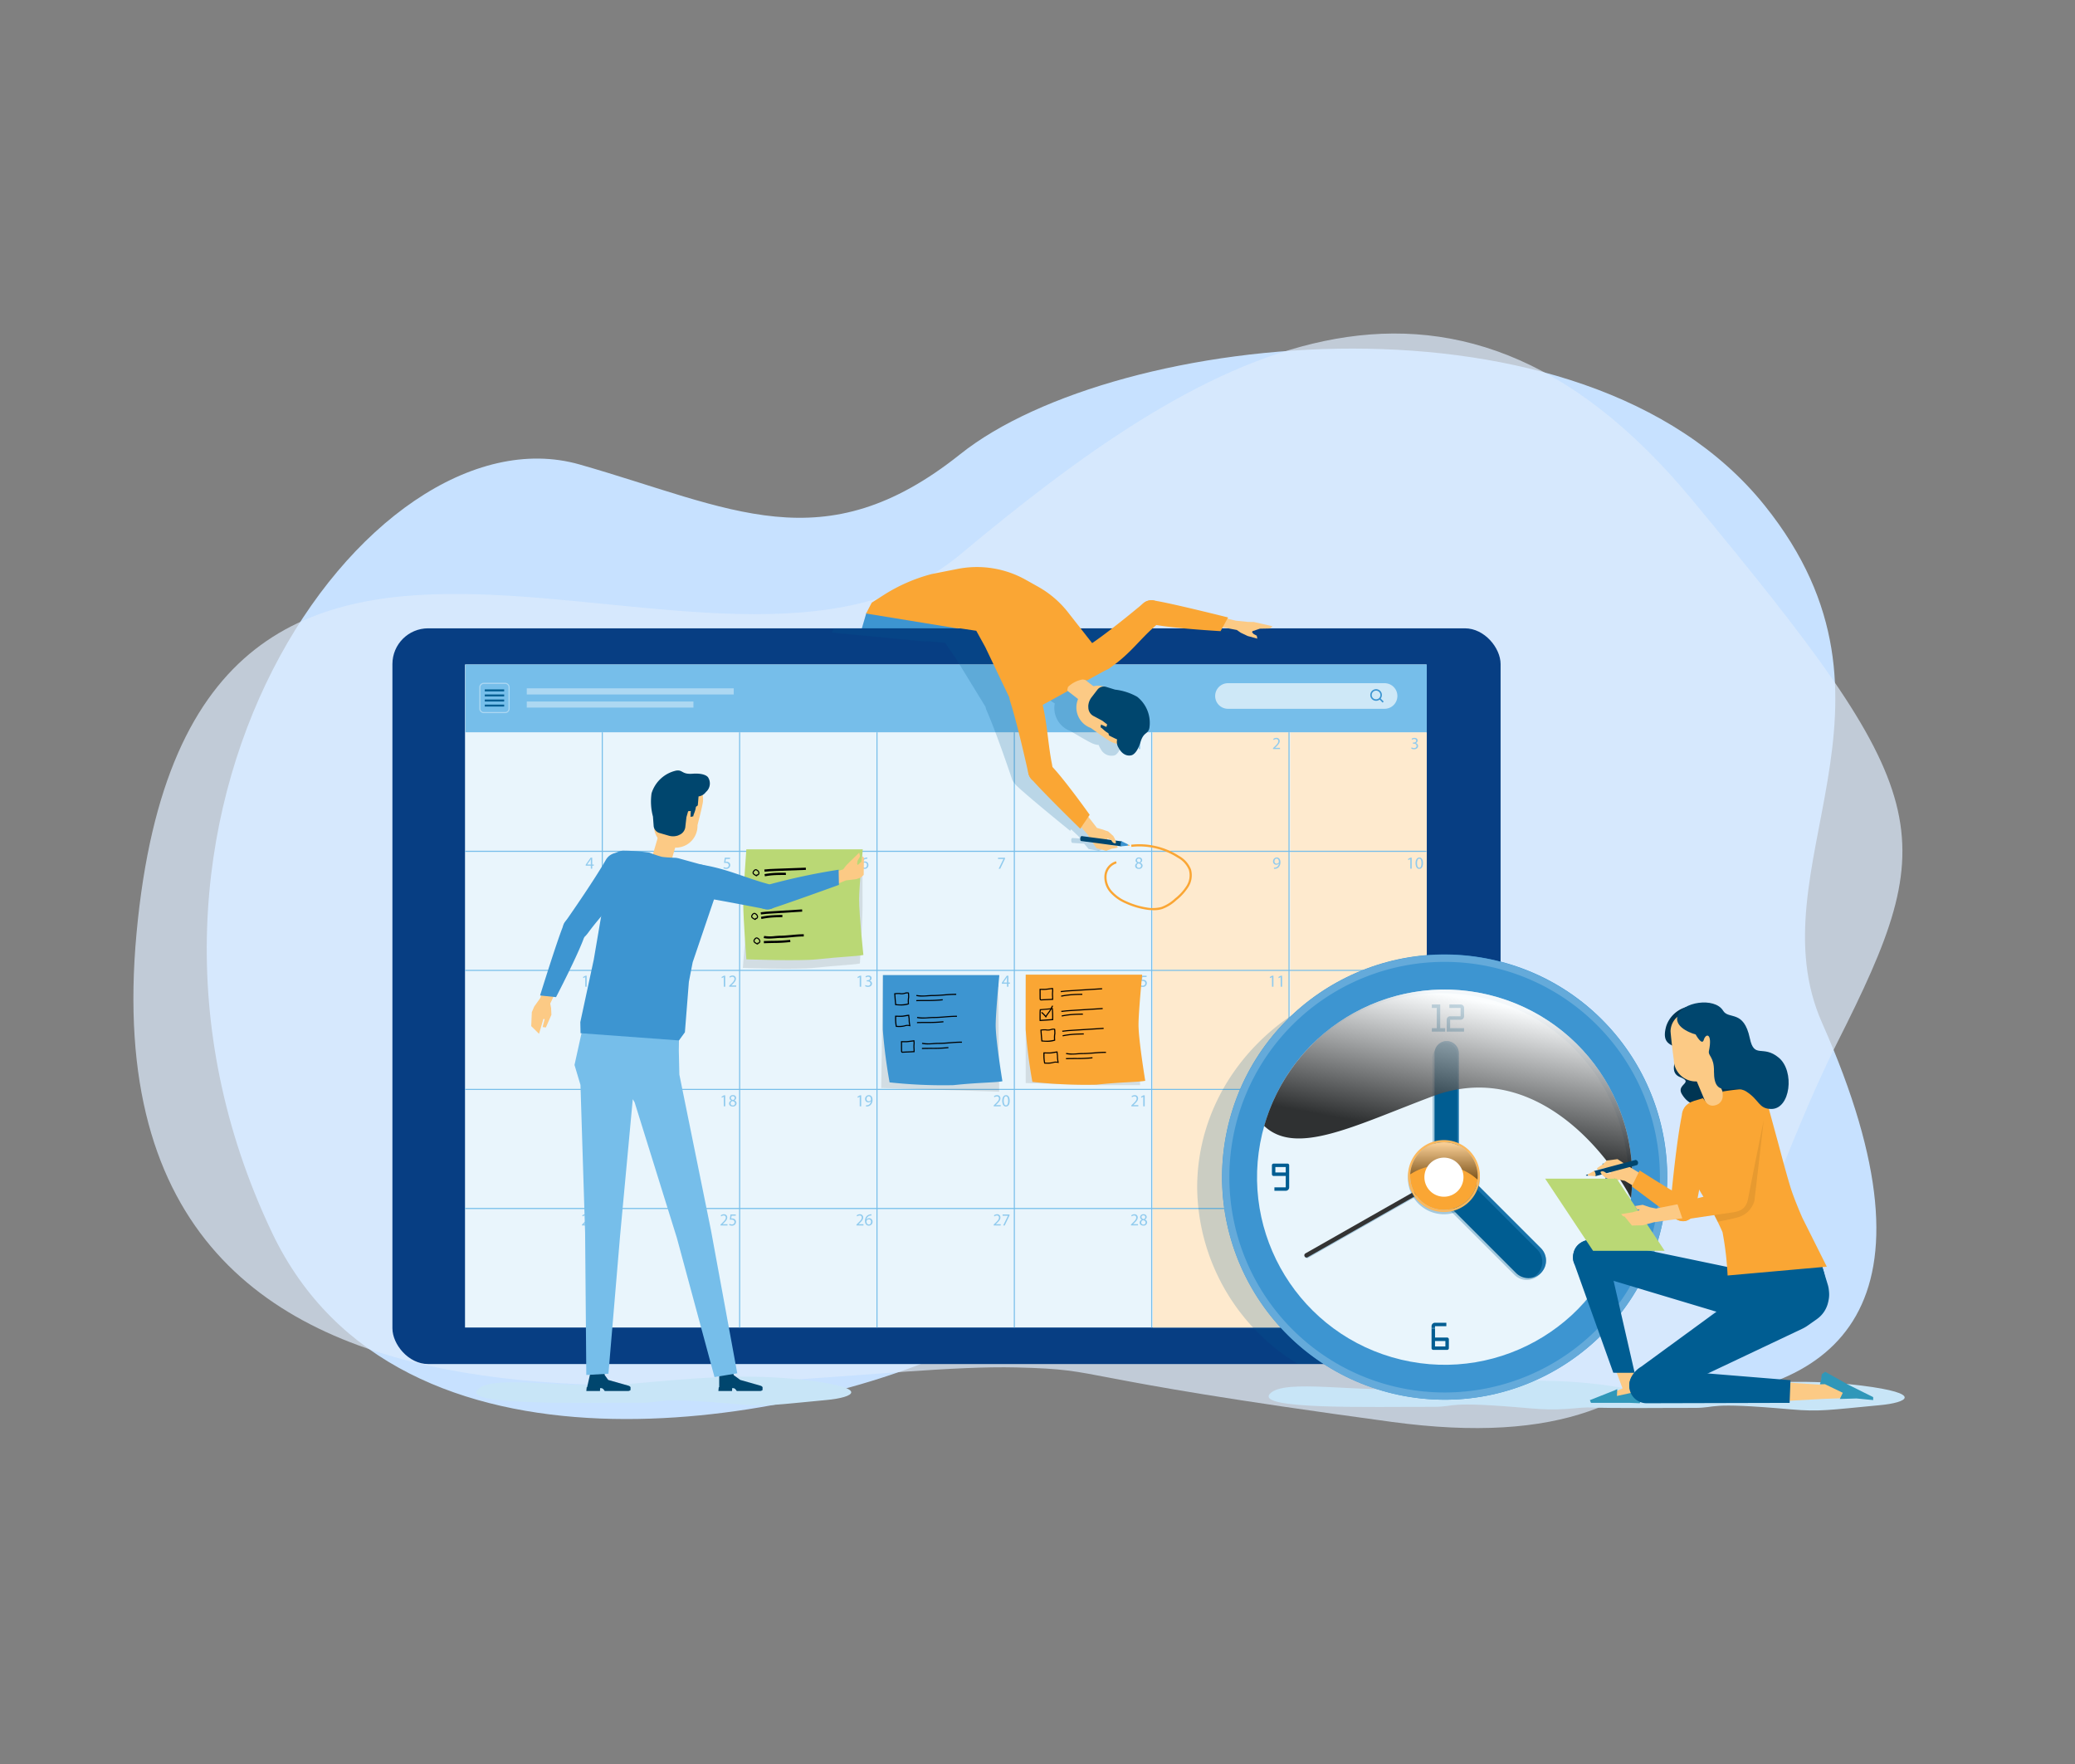 <?xml version="1.0" encoding="UTF-8"?> <svg xmlns="http://www.w3.org/2000/svg" xmlns:xlink="http://www.w3.org/1999/xlink" width="280" height="238" viewBox="0 0 280 238"><rect x="0" y="0" width="280" height="238" fill="#808080" stroke="none"/><defs><clipPath id="clip-path"><rect id="Rectangle_2329" data-name="Rectangle 2329" width="280" height="238" rx="4" transform="translate(70 438)" fill="#c4c4c4"></rect></clipPath><linearGradient id="linear-gradient" x1="0.5" x2="0.5" y2="1" gradientUnits="objectBoundingBox"><stop offset="0" stop-color="#fff"></stop><stop offset="1"></stop></linearGradient><linearGradient id="linear-gradient-2" x1="0.727" y1="0.102" x2="0.408" y2="1.077" gradientUnits="objectBoundingBox"><stop offset="0" stop-color="#fff"></stop><stop offset="0.634"></stop></linearGradient></defs><g id="Mask_Group_2" data-name="Mask Group 2" transform="translate(-70 -438)" clip-path="url(#clip-path)"><g id="Group_9744" data-name="Group 9744" transform="translate(44.943 455.651)"><g id="Group_1329" data-name="Group 1329" transform="translate(43.057 27.349)"><path id="Path_1936" data-name="Path 1936" d="M148.993,164.563c-20.457,9.185-73.942,19.735-91.062-16.317-26.6-56.013,13.024-111.72,41.513-103.6,20.455,5.831,32.86,13.388,51.383-1.391,20.959-16.723,84.055-23.56,108.536,6.92,21.567,26.85-1.514,48.925,7.764,69.84,34.076,76.814-60.907,46.025-79.411,38.263S158.932,160.1,148.993,164.563Z" transform="translate(-39.246 -26.982)" fill="#c7e1ff"></path><path id="Path_1937" data-name="Path 1937" d="M160.145,166.843c-32.86-.807-126.162,22.2-118.686-58.6S120.281,84.2,152.615,57.161s65.691-47.291,98.76-7.377,33.828,44.988,19.554,73.279-14.665,57.287-60.1,51.129S172.936,167.157,160.145,166.843Z" transform="translate(-41.034 -27.349)" fill="#ddecfd" opacity="0.7"></path></g><g id="Group_1336" data-name="Group 1336" transform="translate(140.166 65.052)"><g id="Group_1335" data-name="Group 1335" transform="translate(1.594 47.753)"><g id="Group_1333" data-name="Group 1333" transform="translate(17.819)"><path id="Path_1942" data-name="Path 1942" d="M138.45,99.378h-.077l-.016.386h-1.844l.05-.51h.06v0l0-1.875h1.915l.04.247.884.648,2.8.8s.221.1.216.217l-.007.221,0,.133s-.034.059-.262.124H139l-.194-.257-.189-.12Z" transform="translate(-136.513 -97.373)" fill="#00466e"></path></g><g id="Group_1334" data-name="Group 1334"><path id="Path_1943" data-name="Path 1943" d="M123.849,99.378h-.077l-.017.386h-1.843l.049-.51h.061v0l.421-1.875h1.914l.04.247.469.648,2.8.8s.221.1.216.217l-.007.221,0,.133s-.034.059-.262.124h-3.207l-.193-.257-.189-.12Z" transform="translate(-121.912 -97.373)" fill="#00466e"></path></g></g><path id="Path_1944" data-name="Path 1944" d="M122.4,58.243,134.715,59.9l-.036,2.552.072,3.235,4.271,21.03L142.567,106l-3.071.51-5.077-18.769-5.708-18.315-.246-.406-1.713,18.439-1.57,18.6-2.982.166-.161-19.17-.627-19.965-.805-2.693Z" transform="translate(-120.606 -58.243)" fill="#3d95d1"></path></g><path id="Path_2161" data-name="Path 2161" d="M101.165,146.191c-8.429-.022-23.965.405-22.048-1.755s12.038-.045,20.333-.768,15.8-1.552,24.288-.486,6.176,2.3,2.453,2.642c-6.843.637-8.056.913-12.023.563C102.556,145.363,104.446,146.2,101.165,146.191Z" transform="translate(10.38 25.416)" fill="#c8e5f7"></path><g id="Group_1455" data-name="Group 1455" transform="translate(78.01 67.122)"><rect id="Rectangle_743" data-name="Rectangle 743" width="149.536" height="99.263" rx="4.821" transform="translate(0 0)" fill="#073e83"></rect><rect id="Rectangle_744" data-name="Rectangle 744" width="129.735" height="89.457" transform="translate(9.795 4.881)" fill="#e9f5fc"></rect></g><path id="Path_2162" data-name="Path 2162" d="M120.018,60.065" transform="translate(19.43 7.21)" fill="#333"></path><g id="Group_1533" data-name="Group 1533" transform="translate(87.797 72.005)"><rect id="Rectangle_745" data-name="Rectangle 745" width="18.419" height="80.316" transform="translate(92.816 9.14)" fill="#feeace"></rect><rect id="Rectangle_746" data-name="Rectangle 746" width="18.419" height="80.316" transform="translate(111.372 9.14)" fill="#feeace"></rect><g id="Group_1532" data-name="Group 1532" transform="translate(0 0)"><g id="Group_1521" data-name="Group 1521" transform="translate(15.792 9.897)"><g id="Group_1517" data-name="Group 1517"><g id="Group_1470" data-name="Group 1470" transform="translate(0.502 16.141)"><g id="Group_1457" data-name="Group 1457" transform="translate(0 0.026)"><g id="Group_1456" data-name="Group 1456"><path id="Path_2163" data-name="Path 2163" d="M91.737,86.783v-.405h-.691v-.133l.663-.948h.217v.924h.209v.157h-.209v.405Zm0-.563v-.5c0-.078,0-.156.006-.234h-.006c-.046.088-.083.151-.123.22l-.365.505v0Z" transform="translate(-91.046 -85.297)" fill="#91cbee"></path></g></g><g id="Group_1459" data-name="Group 1459" transform="translate(18.579 0.026)"><g id="Group_1458" data-name="Group 1458"><path id="Path_2164" data-name="Path 2164" d="M107.165,85.467H106.6l-.057.381a.778.778,0,0,1,.122-.009.641.641,0,0,1,.32.079.424.424,0,0,1,.212.382.515.515,0,0,1-.553.508.723.723,0,0,1-.371-.092l.051-.153a.659.659,0,0,0,.317.082.328.328,0,0,0,.351-.322c0-.192-.131-.33-.427-.33a1.454,1.454,0,0,0-.206.017l.1-.714h.711Z" transform="translate(-106.27 -85.297)" fill="#91cbee"></path></g></g><g id="Group_1461" data-name="Group 1461" transform="translate(37.13 0.002)"><g id="Group_1460" data-name="Group 1460"><path id="Path_2165" data-name="Path 2165" d="M122.344,85.443a.757.757,0,0,0-.15.01.6.6,0,0,0-.517.527h.007a.453.453,0,0,1,.807.309.5.5,0,0,1-.494.524c-.317,0-.525-.247-.525-.633a.929.929,0,0,1,.251-.669.8.8,0,0,1,.475-.22.91.91,0,0,1,.146-.012Zm-.056.857a.3.3,0,0,0-.308-.34.332.332,0,0,0-.288.183.174.174,0,0,0-.023.089c0,.245.117.426.327.426C122.17,86.657,122.287,86.513,122.287,86.3Z" transform="translate(-121.471 -85.278)" fill="#91cbee"></path></g></g><g id="Group_1463" data-name="Group 1463" transform="translate(55.644 0.026)"><g id="Group_1462" data-name="Group 1462"><path id="Path_2166" data-name="Path 2166" d="M137.579,85.3v.133l-.647,1.353h-.209l.644-1.314v0h-.727V85.3Z" transform="translate(-136.641 -85.297)" fill="#91cbee"></path></g></g><g id="Group_1465" data-name="Group 1465" transform="translate(74.142)"><g id="Group_1464" data-name="Group 1464"><path id="Path_2167" data-name="Path 2167" d="M151.8,86.411a.424.424,0,0,1,.294-.4v-.007a.367.367,0,0,1-.237-.334.418.418,0,0,1,.46-.4.384.384,0,0,1,.432.366.378.378,0,0,1-.245.348V86a.413.413,0,0,1,.3.384.458.458,0,0,1-.505.432C151.986,86.812,151.8,86.627,151.8,86.411Zm.8-.01c0-.181-.126-.267-.327-.325a.323.323,0,0,0-.267.306.274.274,0,0,0,.3.283A.268.268,0,0,0,152.6,86.4Zm-.553-.743c0,.149.112.228.283.275a.293.293,0,0,0,.227-.27.232.232,0,0,0-.251-.243A.237.237,0,0,0,152.046,85.658Z" transform="translate(-151.799 -85.276)" fill="#91cbee"></path></g></g><g id="Group_1467" data-name="Group 1467" transform="translate(92.745)"><g id="Group_1466" data-name="Group 1466"><path id="Path_2168" data-name="Path 2168" d="M167.168,86.646a.881.881,0,0,0,.162-.007.562.562,0,0,0,.311-.144.659.659,0,0,0,.2-.4h-.007a.437.437,0,0,1-.35.16.431.431,0,0,1-.438-.455.51.51,0,0,1,.508-.528c.3,0,.491.248.491.627a.943.943,0,0,1-.255.7.743.743,0,0,1-.432.2.959.959,0,0,1-.185.011Zm.073-.855a.285.285,0,0,0,.286.315.332.332,0,0,0,.293-.155.138.138,0,0,0,.018-.073c0-.254-.094-.448-.3-.448C167.362,85.43,167.241,85.581,167.241,85.791Z" transform="translate(-167.042 -85.276)" fill="#91cbee"></path></g></g><g id="Group_1469" data-name="Group 1469" transform="translate(110.964)"><g id="Group_1468" data-name="Group 1468"><path id="Path_2169" data-name="Path 2169" d="M182.272,85.484h0l-.258.14-.039-.153.325-.175h.171v1.486h-.194Z" transform="translate(-181.971 -85.271)" fill="#91cbee"></path><path id="Path_2170" data-name="Path 2170" d="M183.811,86.029c0,.505-.188.784-.516.784-.29,0-.487-.271-.492-.763s.215-.774.517-.774S183.811,85.555,183.811,86.029Zm-.807.023c0,.386.118.605.3.605.206,0,.3-.24.3-.62s-.094-.605-.3-.605C183.132,85.432,183,85.647,183,86.052Z" transform="translate(-181.788 -85.276)" fill="#91cbee"></path></g></g></g><g id="Group_1485" data-name="Group 1485" transform="translate(0.134 32.066)"><g id="Group_1472" data-name="Group 1472" transform="translate(0 0.024)"><g id="Group_1471" data-name="Group 1471"><path id="Path_2171" data-name="Path 2171" d="M91.048,98.533h0l-.259.139-.039-.153.326-.175h.171v1.486h-.194Z" transform="translate(-90.745 -98.345)" fill="#91cbee"></path><path id="Path_2172" data-name="Path 2172" d="M92.006,98.533h0l-.257.139-.039-.153.325-.175H92.2v1.486h-.2Z" transform="translate(-90.533 -98.345)" fill="#91cbee"></path></g></g><g id="Group_1474" data-name="Group 1474" transform="translate(37.039)"><g id="Group_1473" data-name="Group 1473"><path id="Path_2173" data-name="Path 2173" d="M121.4,98.533h0l-.259.139-.039-.153.326-.175h.171v1.486H121.4Z" transform="translate(-121.095 -98.321)" fill="#91cbee"></path><path id="Path_2174" data-name="Path 2174" d="M121.994,99.605a.676.676,0,0,0,.329.093c.257,0,.338-.165.336-.287,0-.209-.189-.3-.384-.3h-.112v-.151h.112c.146,0,.332-.076.332-.251,0-.118-.076-.223-.261-.223a.552.552,0,0,0-.3.1L122,98.438a.715.715,0,0,1,.388-.113c.293,0,.426.173.426.354a.367.367,0,0,1-.275.349v0a.387.387,0,0,1,.332.382c0,.238-.186.447-.542.447a.76.76,0,0,1-.387-.1Z" transform="translate(-120.909 -98.325)" fill="#91cbee"></path></g></g><g id="Group_1476" data-name="Group 1476" transform="translate(55.557 0.024)"><g id="Group_1475" data-name="Group 1475"><path id="Path_2175" data-name="Path 2175" d="M136.572,98.533h0l-.259.139-.039-.153.326-.175h.171v1.486h-.194Z" transform="translate(-136.269 -98.345)" fill="#91cbee"></path><path id="Path_2176" data-name="Path 2176" d="M137.753,99.831v-.405h-.691v-.132l.664-.949h.217v.924h.207v.157h-.207v.405Zm0-.563v-.5c0-.077,0-.155.007-.232h-.007c-.046.087-.083.15-.123.22l-.364.5v0Z" transform="translate(-136.094 -98.345)" fill="#91cbee"></path></g></g><g id="Group_1478" data-name="Group 1478" transform="translate(74.132 0.024)"><g id="Group_1477" data-name="Group 1477"><path id="Path_2177" data-name="Path 2177" d="M151.791,98.533h0l-.259.139-.038-.153.325-.175h.171v1.486h-.194Z" transform="translate(-151.49 -98.345)" fill="#91cbee"></path><path id="Path_2178" data-name="Path 2178" d="M153.228,98.515h-.567l-.057.382a.743.743,0,0,1,.122-.01.629.629,0,0,1,.32.081.423.423,0,0,1,.212.381.517.517,0,0,1-.553.509.722.722,0,0,1-.371-.093l.05-.153a.669.669,0,0,0,.319.082.328.328,0,0,0,.352-.322c0-.192-.131-.328-.427-.328a1.5,1.5,0,0,0-.206.016l.1-.714h.711Z" transform="translate(-151.304 -98.345)" fill="#91cbee"></path></g></g><g id="Group_1480" data-name="Group 1480" transform="translate(92.669 0.024)"><g id="Group_1479" data-name="Group 1479"><path id="Path_2179" data-name="Path 2179" d="M166.98,98.533h0l-.257.139-.039-.153.325-.175h.171v1.486h-.194Z" transform="translate(-166.679 -98.345)" fill="#91cbee"></path><path id="Path_2180" data-name="Path 2180" d="M167.94,98.533h0l-.259.139-.038-.153.325-.175h.171v1.486h-.194Z" transform="translate(-166.467 -98.345)" fill="#91cbee"></path></g></g><g id="Group_1482" data-name="Group 1482" transform="translate(111.318 0.001)"><g id="Group_1481" data-name="Group 1481"><path id="Path_2181" data-name="Path 2181" d="M182.261,98.533h0l-.257.139-.039-.153.325-.175h.171v1.486h-.194Z" transform="translate(-181.96 -98.322)" fill="#91cbee"></path><path id="Path_2182" data-name="Path 2182" d="M183.662,98.491a.684.684,0,0,0-.151.01.6.6,0,0,0-.516.527H183a.453.453,0,0,1,.807.309.5.5,0,0,1-.494.525c-.317,0-.526-.248-.526-.633a.939.939,0,0,1,.251-.67.809.809,0,0,1,.476-.22.911.911,0,0,1,.146-.012Zm-.057.858a.3.3,0,0,0-.306-.34.332.332,0,0,0-.288.183.166.166,0,0,0-.023.088c0,.245.117.426.327.426C183.488,99.705,183.6,99.561,183.6,99.349Z" transform="translate(-181.778 -98.326)" fill="#91cbee"></path></g></g><g id="Group_1484" data-name="Group 1484" transform="translate(18.694)"><g id="Group_1483" data-name="Group 1483"><path id="Path_2183" data-name="Path 2183" d="M106.364,98.533h0l-.257.139-.039-.153.325-.175h.171v1.486h-.194Z" transform="translate(-106.063 -98.321)" fill="#91cbee"></path><path id="Path_2184" data-name="Path 2184" d="M106.912,99.836v-.123l.157-.154c.38-.361.552-.553.554-.777a.266.266,0,0,0-.3-.29.5.5,0,0,0-.316.127l-.063-.143a.652.652,0,0,1,.421-.15.418.418,0,0,1,.454.432c0,.273-.2.5-.511.8l-.118.109v0h.666v.167Z" transform="translate(-105.876 -98.325)" fill="#91cbee"></path></g></g></g><g id="Group_1500" data-name="Group 1500" transform="translate(0.134 48.205)"><g id="Group_1487" data-name="Group 1487" transform="translate(0 0.024)"><g id="Group_1486" data-name="Group 1486"><path id="Path_2185" data-name="Path 2185" d="M91.048,111.758h0l-.259.139-.039-.153.326-.175h.171v1.486h-.194Z" transform="translate(-90.745 -111.57)" fill="#91cbee"></path><path id="Path_2186" data-name="Path 2186" d="M92.554,111.57v.133l-.647,1.353H91.7l.646-1.314v0h-.727v-.167Z" transform="translate(-90.553 -111.57)" fill="#91cbee"></path></g></g><g id="Group_1489" data-name="Group 1489" transform="translate(37.039)"><g id="Group_1488" data-name="Group 1488"><path id="Path_2187" data-name="Path 2187" d="M121.4,111.758h0l-.259.139-.039-.153.326-.175h.171v1.486H121.4Z" transform="translate(-121.095 -111.546)" fill="#91cbee"></path><path id="Path_2188" data-name="Path 2188" d="M122.063,112.919a.784.784,0,0,0,.162-.007.558.558,0,0,0,.311-.144.659.659,0,0,0,.2-.4h-.007a.446.446,0,0,1-.788-.294.51.51,0,0,1,.508-.528c.3,0,.492.247.492.626a.942.942,0,0,1-.256.7.749.749,0,0,1-.432.2.879.879,0,0,1-.186.012Zm.073-.855a.286.286,0,0,0,.286.316.335.335,0,0,0,.293-.155.141.141,0,0,0,.018-.073c0-.254-.094-.449-.3-.449C122.258,111.7,122.136,111.854,122.136,112.064Z" transform="translate(-120.909 -111.55)" fill="#91cbee"></path></g></g><g id="Group_1491" data-name="Group 1491" transform="translate(55.423)"><g id="Group_1490" data-name="Group 1490"><path id="Path_2189" data-name="Path 2189" d="M136.159,113.061v-.123l.157-.154c.381-.361.552-.553.554-.776a.265.265,0,0,0-.3-.29.508.508,0,0,0-.316.126l-.063-.143a.652.652,0,0,1,.421-.15.418.418,0,0,1,.454.432c0,.275-.2.5-.511.8l-.12.11v0h.668v.167Z" transform="translate(-136.159 -111.55)" fill="#91cbee"></path><path id="Path_2190" data-name="Path 2190" d="M138.11,112.3c0,.505-.188.785-.517.785-.289,0-.486-.272-.491-.764s.215-.772.516-.772S138.11,111.828,138.11,112.3Zm-.807.023c0,.386.118.605.3.605.205,0,.3-.239.3-.62,0-.365-.094-.605-.3-.605C137.431,111.7,137.3,111.92,137.3,112.325Z" transform="translate(-135.951 -111.55)" fill="#91cbee"></path></g></g><g id="Group_1493" data-name="Group 1493" transform="translate(73.997)"><g id="Group_1492" data-name="Group 1492"><path id="Path_2191" data-name="Path 2191" d="M151.379,113.061v-.123l.159-.154c.38-.361.55-.553.553-.776a.265.265,0,0,0-.3-.29.508.508,0,0,0-.316.126l-.063-.143a.652.652,0,0,1,.421-.15.419.419,0,0,1,.455.432c0,.275-.2.5-.513.8l-.12.11v0h.668v.167Z" transform="translate(-151.379 -111.55)" fill="#91cbee"></path><path id="Path_2192" data-name="Path 2192" d="M152.75,111.758h0l-.259.139-.038-.153.323-.175h.172v1.486h-.2Z" transform="translate(-151.143 -111.546)" fill="#91cbee"></path></g></g><g id="Group_1495" data-name="Group 1495" transform="translate(92.533)"><g id="Group_1494" data-name="Group 1494"><path id="Path_2193" data-name="Path 2193" d="M166.568,113.061v-.123l.159-.154c.38-.361.55-.553.553-.776a.265.265,0,0,0-.3-.29.5.5,0,0,0-.315.126l-.065-.143a.654.654,0,0,1,.421-.15.419.419,0,0,1,.455.432c0,.275-.2.5-.513.8l-.118.11v0h.668v.167Z" transform="translate(-166.568 -111.55)" fill="#91cbee"></path><path id="Path_2194" data-name="Path 2194" d="M167.528,113.061v-.123l.157-.154c.38-.361.552-.553.554-.776a.265.265,0,0,0-.3-.29.511.511,0,0,0-.316.126l-.063-.143a.652.652,0,0,1,.421-.15.418.418,0,0,1,.454.432c0,.275-.2.5-.511.8l-.118.11v0h.666v.167Z" transform="translate(-166.356 -111.55)" fill="#91cbee"></path></g></g><g id="Group_1497" data-name="Group 1497" transform="translate(111.182)"><g id="Group_1496" data-name="Group 1496"><path id="Path_2195" data-name="Path 2195" d="M181.849,113.061v-.123l.159-.154c.38-.361.55-.553.553-.776a.265.265,0,0,0-.3-.29.5.5,0,0,0-.315.126l-.065-.143a.654.654,0,0,1,.421-.15.419.419,0,0,1,.455.432c0,.275-.2.5-.513.8l-.118.11v0h.668v.167Z" transform="translate(-181.849 -111.55)" fill="#91cbee"></path><path id="Path_2196" data-name="Path 2196" d="M182.858,112.83a.675.675,0,0,0,.329.094c.259,0,.338-.165.337-.289,0-.207-.19-.3-.384-.3h-.112v-.15h.112c.146,0,.331-.076.331-.251,0-.12-.076-.225-.26-.225a.556.556,0,0,0-.3.1l-.052-.145a.709.709,0,0,1,.389-.115c.292,0,.425.173.425.354a.369.369,0,0,1-.275.35v0a.387.387,0,0,1,.332.381c0,.238-.185.447-.542.447a.748.748,0,0,1-.387-.1Z" transform="translate(-181.639 -111.55)" fill="#91cbee"></path></g></g><g id="Group_1499" data-name="Group 1499" transform="translate(18.694)"><g id="Group_1498" data-name="Group 1498"><path id="Path_2197" data-name="Path 2197" d="M106.364,111.758h0l-.257.139-.039-.153.325-.175h.171v1.486h-.194Z" transform="translate(-106.063 -111.546)" fill="#91cbee"></path><path id="Path_2198" data-name="Path 2198" d="M106.9,112.684a.425.425,0,0,1,.3-.4l0-.007a.366.366,0,0,1-.236-.333.416.416,0,0,1,.46-.4.383.383,0,0,1,.431.366.378.378,0,0,1-.244.348v.006a.413.413,0,0,1,.3.384.458.458,0,0,1-.505.432C107.085,113.086,106.9,112.9,106.9,112.684Zm.8-.01c0-.181-.127-.267-.327-.325a.325.325,0,0,0-.267.308.274.274,0,0,0,.3.283A.27.27,0,0,0,107.7,112.674Zm-.554-.742c0,.149.112.228.283.273a.29.29,0,0,0,.227-.268.231.231,0,0,0-.251-.243A.237.237,0,0,0,107.144,111.932Z" transform="translate(-105.879 -111.55)" fill="#91cbee"></path></g></g></g><g id="Group_1509" data-name="Group 1509" transform="translate(0 64.275)"><g id="Group_1502" data-name="Group 1502"><g id="Group_1501" data-name="Group 1501"><path id="Path_2199" data-name="Path 2199" d="M90.635,126.229v-.123l.157-.153c.38-.361.552-.554.554-.777a.265.265,0,0,0-.3-.29.507.507,0,0,0-.316.126l-.063-.143a.652.652,0,0,1,.421-.15.418.418,0,0,1,.454.432c0,.275-.2.5-.511.8l-.12.11v0h.668v.167Z" transform="translate(-90.635 -124.718)" fill="#91cbee"></path><path id="Path_2200" data-name="Path 2200" d="M92.229,126.224v-.405h-.691v-.132l.664-.948h.217v.924h.207v.156h-.207v.405Zm0-.561v-.5c0-.078,0-.156.007-.233h-.007c-.046.087-.082.15-.123.22l-.364.505v0Z" transform="translate(-90.436 -124.713)" fill="#91cbee"></path></g></g><g id="Group_1504" data-name="Group 1504" transform="translate(37.039)"><g id="Group_1503" data-name="Group 1503"><path id="Path_2201" data-name="Path 2201" d="M120.985,126.229v-.123l.157-.153c.381-.361.552-.554.554-.777a.265.265,0,0,0-.3-.29.507.507,0,0,0-.316.126l-.063-.143a.652.652,0,0,1,.421-.15.418.418,0,0,1,.454.432c0,.275-.2.5-.511.8l-.12.11v0h.668v.167Z" transform="translate(-120.985 -124.718)" fill="#91cbee"></path><path id="Path_2202" data-name="Path 2202" d="M122.8,124.885a.757.757,0,0,0-.151.009.6.6,0,0,0-.516.528h.006a.452.452,0,0,1,.807.309.5.5,0,0,1-.493.524c-.319,0-.526-.248-.526-.633a.934.934,0,0,1,.251-.67.813.813,0,0,1,.476-.22.878.878,0,0,1,.146-.011Zm-.057.857a.3.3,0,0,0-.306-.34.33.33,0,0,0-.288.183.163.163,0,0,0-.023.089c0,.245.116.425.327.425C122.623,126.1,122.74,125.954,122.74,125.741Z" transform="translate(-120.778 -124.718)" fill="#91cbee"></path></g></g><g id="Group_1506" data-name="Group 1506" transform="translate(55.557)"><g id="Group_1505" data-name="Group 1505"><path id="Path_2203" data-name="Path 2203" d="M136.159,126.229v-.123l.157-.153c.381-.361.552-.554.554-.777a.265.265,0,0,0-.3-.29.508.508,0,0,0-.316.126l-.063-.143a.652.652,0,0,1,.421-.15.418.418,0,0,1,.454.432c0,.275-.2.5-.511.8l-.12.11v0h.668v.167Z" transform="translate(-136.159 -124.718)" fill="#91cbee"></path><path id="Path_2204" data-name="Path 2204" d="M138.078,124.739v.132l-.647,1.353h-.209l.646-1.314v0h-.727v-.166Z" transform="translate(-135.943 -124.713)" fill="#91cbee"></path></g></g><g id="Group_1508" data-name="Group 1508" transform="translate(18.693)"><g id="Group_1507" data-name="Group 1507"><path id="Path_2205" data-name="Path 2205" d="M105.952,126.229v-.123l.159-.153c.38-.361.55-.554.553-.777a.265.265,0,0,0-.3-.29.5.5,0,0,0-.315.126l-.065-.143a.652.652,0,0,1,.421-.15.419.419,0,0,1,.455.432c0,.275-.2.5-.513.8l-.118.11v0h.668v.167Z" transform="translate(-105.952 -124.718)" fill="#91cbee"></path><path id="Path_2206" data-name="Path 2206" d="M107.8,124.907h-.567l-.057.382a.753.753,0,0,1,.122-.01.626.626,0,0,1,.32.081.423.423,0,0,1,.212.382.516.516,0,0,1-.553.508.736.736,0,0,1-.371-.092l.051-.154a.658.658,0,0,0,.317.083.329.329,0,0,0,.353-.322c0-.193-.131-.33-.428-.33a1.672,1.672,0,0,0-.205.016l.1-.713h.711Z" transform="translate(-105.742 -124.713)" fill="#91cbee"></path></g></g></g><g id="Group_1516" data-name="Group 1516" transform="translate(74.826)"><g id="Group_1511" data-name="Group 1511" transform="translate(0 0.024)"><g id="Group_1510" data-name="Group 1510"><path id="Path_2207" data-name="Path 2207" d="M152.249,72.258h0l-.257.139-.039-.153.325-.175h.171v1.486h-.194Z" transform="translate(-151.948 -72.07)" fill="#91cbee"></path></g></g><g id="Group_1513" data-name="Group 1513" transform="translate(18.421)"><g id="Group_1512" data-name="Group 1512"><path id="Path_2208" data-name="Path 2208" d="M167.042,73.561v-.123l.159-.154c.38-.361.55-.553.553-.777a.266.266,0,0,0-.3-.29.508.508,0,0,0-.315.126l-.065-.142a.652.652,0,0,1,.421-.15.419.419,0,0,1,.455.432c0,.273-.2.5-.513.8l-.12.11v0h.669v.167Z" transform="translate(-167.042 -72.05)" fill="#91cbee"></path></g></g><g id="Group_1515" data-name="Group 1515" transform="translate(37.071)"><g id="Group_1514" data-name="Group 1514"><path id="Path_2209" data-name="Path 2209" d="M182.379,73.33a.666.666,0,0,0,.33.094c.257,0,.338-.166.336-.289,0-.207-.19-.3-.384-.3h-.112v-.151h.112c.146,0,.332-.074.332-.251,0-.118-.076-.223-.261-.223a.548.548,0,0,0-.3.1l-.052-.146a.715.715,0,0,1,.388-.113c.293,0,.426.173.426.354a.37.37,0,0,1-.275.35v0a.387.387,0,0,1,.331.382c0,.238-.184.447-.541.447a.76.76,0,0,1-.387-.1Z" transform="translate(-182.324 -72.05)" fill="#91cbee"></path></g></g></g></g><g id="Group_1518" data-name="Group 1518" transform="translate(74.084 64.279)"><path id="Path_2210" data-name="Path 2210" d="M151.34,126.226V126.1l.157-.153c.377-.36.548-.552.55-.775a.263.263,0,0,0-.294-.288.51.51,0,0,0-.314.124l-.063-.142a.647.647,0,0,1,.419-.149.415.415,0,0,1,.453.43c0,.273-.2.494-.509.794l-.118.11v0h.664v.166Z" transform="translate(-151.34 -124.721)" fill="#91cbee"></path><path id="Path_2211" data-name="Path 2211" d="M152.3,125.85a.425.425,0,0,1,.294-.4l0-.006a.368.368,0,0,1-.234-.333.414.414,0,0,1,.458-.393.382.382,0,0,1,.431.364.376.376,0,0,1-.244.345v.007a.41.41,0,0,1,.3.383.456.456,0,0,1-.5.43C152.484,126.25,152.3,126.066,152.3,125.85Zm.8-.01c0-.179-.124-.266-.325-.323a.324.324,0,0,0-.267.305.275.275,0,0,0,.3.283A.268.268,0,0,0,153.094,125.84Zm-.55-.74c0,.149.111.228.282.273a.291.291,0,0,0,.226-.27.23.23,0,0,0-.25-.24A.235.235,0,0,0,152.544,125.1Z" transform="translate(-151.129 -124.721)" fill="#91cbee"></path></g><g id="Group_1519" data-name="Group 1519" transform="translate(92.658 64.279)"><path id="Path_2212" data-name="Path 2212" d="M166.56,126.226V126.1l.157-.153c.378-.36.549-.552.552-.775a.264.264,0,0,0-.294-.288.507.507,0,0,0-.314.124l-.065-.142a.65.65,0,0,1,.42-.149.415.415,0,0,1,.453.43c0,.273-.2.494-.51.794l-.118.11v0h.665v.166Z" transform="translate(-166.56 -124.721)" fill="#91cbee"></path><path id="Path_2213" data-name="Path 2213" d="M167.635,126.084a.776.776,0,0,0,.161-.007.561.561,0,0,0,.31-.143.659.659,0,0,0,.2-.394h-.007a.434.434,0,0,1-.348.16.429.429,0,0,1-.438-.453.507.507,0,0,1,.505-.526c.3,0,.491.245.491.622a.931.931,0,0,1-.256.694.733.733,0,0,1-.43.2.949.949,0,0,1-.184.011Zm.073-.852a.285.285,0,0,0,.284.315.328.328,0,0,0,.29-.155.127.127,0,0,0,.02-.073c0-.253-.094-.447-.3-.447C167.828,124.872,167.708,125.022,167.708,125.232Z" transform="translate(-166.351 -124.721)" fill="#91cbee"></path></g><g id="Group_1520" data-name="Group 1520" transform="translate(111.258 64.279)"><path id="Path_2214" data-name="Path 2214" d="M181.856,126a.67.67,0,0,0,.328.094c.257,0,.337-.165.334-.287,0-.207-.189-.3-.383-.3h-.111v-.15h.111c.146,0,.331-.076.331-.251,0-.117-.076-.222-.26-.222a.543.543,0,0,0-.3.1l-.052-.145a.7.7,0,0,1,.387-.113c.292,0,.423.172.423.353a.367.367,0,0,1-.273.348v0a.385.385,0,0,1,.331.38c0,.237-.186.444-.539.444a.756.756,0,0,1-.386-.1Z" transform="translate(-181.801 -124.721)" fill="#91cbee"></path><path id="Path_2215" data-name="Path 2215" d="M183.75,125.469c0,.5-.187.781-.515.781-.289,0-.484-.271-.489-.76s.215-.769.515-.769S183.75,125,183.75,125.469Zm-.8.023c0,.384.118.6.3.6.205,0,.3-.238.3-.616s-.094-.6-.3-.6C183.074,124.875,182.946,125.09,182.946,125.492Z" transform="translate(-181.593 -124.721)" fill="#91cbee"></path></g></g><g id="Group_1531" data-name="Group 1531"><g id="Group_1523" data-name="Group 1523" transform="translate(0 9.14)"><g id="Group_1522" data-name="Group 1522" transform="translate(0 15.992)"><rect id="Rectangle_747" data-name="Rectangle 747" width="129.735" height="0.143" transform="translate(0 16.063)" fill="#76beea"></rect><rect id="Rectangle_748" data-name="Rectangle 748" width="129.735" height="0.143" fill="#76beea"></rect><rect id="Rectangle_749" data-name="Rectangle 749" width="129.735" height="0.143" transform="translate(0 32.127)" fill="#76beea"></rect><rect id="Rectangle_750" data-name="Rectangle 750" width="129.735" height="0.143" transform="translate(0 48.19)" fill="#76beea"></rect></g><rect id="Rectangle_751" data-name="Rectangle 751" width="0.142" height="80.316" transform="translate(18.462)" fill="#76beea"></rect><rect id="Rectangle_752" data-name="Rectangle 752" width="0.142" height="80.316" transform="translate(36.996)" fill="#76beea"></rect><rect id="Rectangle_753" data-name="Rectangle 753" width="0.142" height="80.316" transform="translate(55.529)" fill="#76beea"></rect><rect id="Rectangle_754" data-name="Rectangle 754" width="0.142" height="80.316" transform="translate(74.063)" fill="#76beea"></rect><rect id="Rectangle_755" data-name="Rectangle 755" width="0.143" height="80.316" transform="translate(92.596)" fill="#76beea"></rect><rect id="Rectangle_756" data-name="Rectangle 756" width="0.143" height="80.316" transform="translate(111.129)" fill="#76beea"></rect></g><g id="Group_1530" data-name="Group 1530" transform="translate(0.056)"><rect id="Rectangle_757" data-name="Rectangle 757" width="129.735" height="9.14" fill="#76beea"></rect><g id="Group_1529" data-name="Group 1529" transform="translate(1.881 2.467)"><g id="Group_1524" data-name="Group 1524" transform="translate(6.404 0.749)"><rect id="Rectangle_758" data-name="Rectangle 758" width="27.929" height="0.824" fill="#add8f2"></rect><rect id="Rectangle_759" data-name="Rectangle 759" width="22.49" height="0.824" transform="translate(0 1.772)" fill="#add8f2"></rect></g><g id="Group_1526" data-name="Group 1526"><path id="Path_2216" data-name="Path 2216" d="M82.766,70.056H79.892a.61.61,0,0,1-.61-.61V66.572a.61.61,0,0,1,.61-.61h2.874a.61.61,0,0,1,.61.61v2.874A.61.61,0,0,1,82.766,70.056ZM79.892,66.11a.463.463,0,0,0-.461.463v2.874a.462.462,0,0,0,.461.461h2.874a.462.462,0,0,0,.463-.461V66.572a.463.463,0,0,0-.463-.463Z" transform="translate(-79.282 -65.962)" fill="#add8f2"></path><g id="Group_1525" data-name="Group 1525" transform="translate(0.738 0.89)"><rect id="Rectangle_760" data-name="Rectangle 760" width="2.618" height="0.266" fill="#005d92"></rect><rect id="Rectangle_761" data-name="Rectangle 761" width="2.618" height="0.266" transform="translate(0 0.683)" fill="#005d92"></rect><rect id="Rectangle_762" data-name="Rectangle 762" width="2.618" height="0.266" transform="translate(0 1.366)" fill="#005d92"></rect><rect id="Rectangle_763" data-name="Rectangle 763" width="2.618" height="0.266" transform="translate(0 2.049)" fill="#005d92"></rect></g></g><g id="Group_1528" data-name="Group 1528" transform="translate(99.297 0.054)"><path id="Path_2217" data-name="Path 2217" d="M183.51,69.46H162.374a1.726,1.726,0,0,1-1.727-1.727h0a1.727,1.727,0,0,1,1.727-1.727H183.51a1.727,1.727,0,0,1,1.726,1.727h0A1.726,1.726,0,0,1,183.51,69.46Z" transform="translate(-160.647 -66.006)" fill="#cee8f7"></path><g id="Group_1527" data-name="Group 1527" transform="translate(20.928 0.806)"><path id="Path_2218" data-name="Path 2218" d="M178.582,68.238a.785.785,0,1,1,.555-.229A.788.788,0,0,1,178.582,68.238Zm0-1.37a.585.585,0,0,0-.413,1,.6.6,0,0,0,.826,0,.586.586,0,0,0,0-.827A.584.584,0,0,0,178.581,66.867Z" transform="translate(-177.796 -66.666)" fill="#3d95d1"></path><path id="Path_2219" data-name="Path 2219" d="M179.25,68.263l-.472-.472.143-.142.472.472Z" transform="translate(-177.579 -66.45)" fill="#3d95d1"></path></g></g></g></g></g><path id="Path_2220" data-name="Path 2220" d="M155.049,92.715a6.747,6.747,0,0,1-1.113-.1,10.668,10.668,0,0,1-2.719-.843,5.8,5.8,0,0,1-2.016-1.434,3.11,3.11,0,0,1-.793-2.348,2.185,2.185,0,0,1,1.569-1.884l.07.289a1.908,1.908,0,0,0-1.345,1.629,2.825,2.825,0,0,0,.725,2.121,5.511,5.511,0,0,0,1.916,1.357,10.325,10.325,0,0,0,2.642.82,4.546,4.546,0,0,0,2.112-.048,5.433,5.433,0,0,0,1.848-1.156,6.743,6.743,0,0,0,1.54-1.691,2.667,2.667,0,0,0,.321-2.133,3.311,3.311,0,0,0-1.5-1.66,9.573,9.573,0,0,0-6.261-1.467l-.033-.294a9.865,9.865,0,0,1,6.455,1.511,3.582,3.582,0,0,1,1.618,1.817,2.952,2.952,0,0,1-.347,2.376,7.154,7.154,0,0,1-1.6,1.767,5.686,5.686,0,0,1-1.953,1.214A3.815,3.815,0,0,1,155.049,92.715Z" transform="translate(-62.115 -59.562)" fill="#faa634"></path></g></g><path id="Path_2221" data-name="Path 2221" d="M147.8,83.34l.492.033-.02-.026-.516-.151.02.055Z" transform="translate(25.542 12.308)" fill="none"></path><path id="Path_2222" data-name="Path 2222" d="M147.373,59.937h-5.578l2.5,2.615C145.255,61.8,146.354,60.85,147.373,59.937Z" transform="translate(24.229 7.182)" fill="none"></path><path id="Path_2223" data-name="Path 2223" d="M149.477,62.552l-2.5-2.615H118.522l-.245.581,12.671,1.214.164-.049,2.411.2,1.451,2.087L139,70.542a1.875,1.875,0,0,0,.124.43c1.407,3.194,3.488,9.436,3.488,9.436a2.412,2.412,0,0,0,.284.42,3.178,3.178,0,0,0,.394.441c1.8,1.684,7.138,6,7.138,6l.118-.21.975.915.245.325-1.05-.07a.659.659,0,0,0-.1.062.647.647,0,0,0,.01.542.561.561,0,0,0,.076.057l1.607.106.6.716,1.356.267.744-.333a4,4,0,0,0,.77-.194c.043-.072-.129-.234-.129-.234l-.969-.04-.017-.027,1.577.1h0l.895-.137v-.016c.055,0,.243.015.248-.043s-.187-.093-.243-.1l0-.013-.881-.351-.873-.057a3.726,3.726,0,0,0-.376-.6l-.752-.554-.387-.1-.549-.138-.643-.133-1.325-1.4.157-.278s-3.693-4.23-5.739-6.04c-.029-.137-.067-.278-.113-.428-.751-2.387-1.165-5.11-2.071-7.723l3.164-2s0-.033,0-.083l1.587,1.018a3.309,3.309,0,0,0,2.109,3.723c.177.081,1.8,1.095,2.817,1.6a2.828,2.828,0,0,0,1.007.289,2.12,2.12,0,0,0,.266.53,1.617,1.617,0,0,0,1.873.863c.222-.079.743-.445,1.032-1.834s.9-1.036,1.009-1.916a4.566,4.566,0,0,0-2.093-4.047,8.33,8.33,0,0,0-3.112-.764L152,68.239a1.106,1.106,0,0,0-.676.056,3.562,3.562,0,0,0-.918.061l-1.342-.862c.126.024.229.051.229.051l2.667-1.689h0a3.562,3.562,0,0,0,.453-.309c2.37-1.894,3.388-3.706,5.238-5.61h-5.1C151.537,60.85,150.438,61.8,149.477,62.552Zm5.287,25.921.02.026-.492-.033-.024-.089-.02-.055Z" transform="translate(19.046 7.182)" fill="#005d92" opacity="0.2"></path><path id="Path_2224" data-name="Path 2224" d="M161.3,60.3l1.353.266-.121-.388L162.1,60l-.077-.066h-1.686Z" transform="translate(28.316 7.182)" fill="#005d92" opacity="0.1"></path><g id="Group_1554" data-name="Group 1554" transform="translate(141.918 58.855)"><g id="Group_1539" data-name="Group 1539" transform="translate(26.178 13.84)"><g id="Group_1538" data-name="Group 1538" transform="translate(0)"><g id="Group_1535" data-name="Group 1535"><g id="Group_1534" data-name="Group 1534"><rect id="Rectangle_764" data-name="Rectangle 764" width="2.632" height="4.212" transform="translate(0 2.082) rotate(-52.275)" fill="#fcca85"></rect></g></g><g id="Group_1537" data-name="Group 1537" transform="translate(2.256 2.307)"><g id="Group_1536" data-name="Group 1536"><path id="Path_2225" data-name="Path 2225" d="M147.218,71.951a2.934,2.934,0,1,1,2.822-5.062c.232.128,3.285,1.666,3.478,1.829l.281,1.566-.593,2.4-1.406,1.4a2.8,2.8,0,0,1-1.973-.344C148.881,73.17,147.383,72.044,147.218,71.951Z" transform="translate(-145.341 -66.396)" fill="#fcca85"></path></g></g></g><path id="Path_2226" data-name="Path 2226" d="M150.714,74.654c.546,1.026,1.306,1.119,1.756.987.226-.066.776-.4,1.2-1.789s.989-.992,1.19-1.874a4.489,4.489,0,0,0-1.645-4.22,7.864,7.864,0,0,0-2.985-.965l-1.2-.369a1.085,1.085,0,0,0-1.179.375l-.768,1a2.108,2.108,0,0,0-.467,1.218l.011.234a1.314,1.314,0,0,0,.772,1.141l1.113.593.652.5-.1.34-.727-.322-.071.373c.226.1.564.538,1.034.78.077.04.067.3.144.337.4.206.8.4,1.067.521A1.474,1.474,0,0,0,150.714,74.654Z" transform="translate(-142.803 -64.094)" fill="#00466e"></path></g><path id="Path_2227" data-name="Path 2227" d="M122.813,57.971l1.594-1.019a22.815,22.815,0,0,1,6.5-2.845l3.494-.688a13.481,13.481,0,0,1,9.2,1.469l1.682.943a13.454,13.454,0,0,1,4.016,3.443l5.492,7.01a.429.429,0,0,1-.131.641l-2.8,1.541a2.426,2.426,0,0,0-.607-.131,3.82,3.82,0,0,0-1.948,1,1.77,1.77,0,0,0-.1.594l-4.655,2.563a2,2,0,0,1-2.772-.891l-3.645-7.637-1.214-2.2-2.354-.353-.165.039-12.35-2.014Z" transform="translate(-122.042 -53.165)" fill="#faa634"></path><g id="Group_1544" data-name="Group 1544" transform="translate(29.632 4.504)"><path id="Path_2228" data-name="Path 2228" d="M160.875,59.945l2.646.5.527.369.939.446,1.3.353-.079-.4-.4-.209-.23-.24.059-.159,1.005-.338,1.376-.028.313-.3-2.5-.568L165,59.355l-1.6-.163-2.239-.53Z" transform="translate(-143.116 -56.458)" fill="#fcca85"></path><g id="Group_1543" data-name="Group 1543"><g id="Group_1542" data-name="Group 1542"><g id="Group_1541" data-name="Group 1541"><g id="Group_1540" data-name="Group 1540"><path id="Path_2229" data-name="Path 2229" d="M156.547,57.607l.081.131c.458.834.173,1.632-.788,2.458-2.222,1.909-3.4,3.771-6.057,5.631a1.987,1.987,0,0,1-2.887-.256l-.124-.122a1.91,1.91,0,0,1,.384-2.8c2.874-1.962,7.028-5.471,7.028-5.471A1.644,1.644,0,0,1,156.547,57.607Z" transform="translate(-146.323 -56.856)" fill="#faa634"></path><path id="Path_2230" data-name="Path 2230" d="M164.248,59.153,163.23,61s-6.478-.372-9.043-.9c-1.306-.271-2.016-.622-1.961-1.572h0a1.711,1.711,0,0,1,2.255-1.621C156.87,57.3,164.248,59.153,164.248,59.153Z" transform="translate(-145.023 -56.855)" fill="#faa634"></path></g></g></g></g></g><g id="Group_1553" data-name="Group 1553" transform="translate(19.363 15.648)"><g id="Group_1549" data-name="Group 1549" transform="translate(9.145 17.78)"><path id="Path_2231" data-name="Path 2231" d="M149.2,82.673l-.527-.175-.62-.175-1.372-1.768L145.4,81.621l1.4,1.6.537.882.653.962,1.308.354.766-.292a4.018,4.018,0,0,0,.779-.146c.049-.071-.1-.245-.1-.245l-.949-.1-.279-.561-.032-.178-.017-.1Z" transform="translate(-145.402 -80.556)" fill="#fcca85"></path><g id="Group_1548" data-name="Group 1548" transform="translate(0.398 2.869)"><g id="Group_1545" data-name="Group 1545"><path id="Path_2232" data-name="Path 2232" d="M151.339,83.622l-5.425-.715a.752.752,0,0,0-.1.056.677.677,0,0,0-.046.548.505.505,0,0,0,.068.063l5.417.714Z" transform="translate(-145.728 -82.907)" fill="#00466e"></path></g><g id="Group_1547" data-name="Group 1547" transform="translate(5.451 0.715)"><path id="Path_2233" data-name="Path 2233" d="M150.99,83.835a.255.255,0,0,0-.021.148s.259.041.271-.024S150.99,83.835,150.99,83.835Z" transform="translate(-150.025 -83.417)" fill="#faa634"></path><g id="Group_1546" data-name="Group 1546"><path id="Path_2234" data-name="Path 2234" d="M151.174,83.9l-.832-.41-.088.666.9-.082A.3.3,0,0,1,151.174,83.9Z" transform="translate(-150.182 -83.493)" fill="#3d95d1"></path><path id="Path_2235" data-name="Path 2235" d="M150.266,84.159c-.059-.007-.087-.164-.062-.347s.092-.328.149-.32.085.162.061.347S150.323,84.167,150.266,84.159Z" transform="translate(-150.195 -83.493)" fill="#3d95d1"></path></g></g></g><path id="Path_2236" data-name="Path 2236" d="M149.26,83.539a3.507,3.507,0,0,0,.215.321.711.711,0,0,0,.154.115c.061.031.242.077.275.016.131-.231-.339-.97-.339-.97l-.683-.608-.37-.122.112,1.009Z" transform="translate(-144.717 -80.174)" fill="#fcca85"></path></g><g id="Group_1552" data-name="Group 1552"><g id="Group_1551" data-name="Group 1551"><g id="Group_1550" data-name="Group 1550"><path id="Path_2237" data-name="Path 2237" d="M142.588,79.342l.145-.054c.874-.375,1.141-1.179.892-2.421-.576-2.873-.65-6.179-1.6-9.283a1.989,1.989,0,0,0-2.433-1.576l-.172.02A1.91,1.91,0,0,0,138,68.472c1.057,3.316,2.465,9.755,2.465,9.755A1.622,1.622,0,0,0,142.588,79.342Z" transform="translate(-137.908 -65.987)" fill="#faa634"></path><path id="Path_2238" data-name="Path 2238" d="M147,83.817l1.272-1.881s-3.322-4.677-5.133-6.571c-.921-.964-1.6-1.38-2.371-.83h0a1.71,1.71,0,0,0-.178,2.77C142.191,79.123,147,83.817,147,83.817Z" transform="translate(-137.454 -64.157)" fill="#faa634"></path></g></g></g></g></g><g id="Group_1565" data-name="Group 1565" transform="translate(125.299 96.937)"><path id="Path_2239" data-name="Path 2239" d="M124.573,92.006c0-1.711-.015-7.414-.015-7.414l-15.3.01s-.321,6.191-.321,8.072-.515,7.649-.515,7.649,7.158.259,9.525,0c3.34-.365,5.333-.4,6.269-.6C124.218,99.727,124.573,94.056,124.573,92.006Z" transform="translate(-108.424 -84.321)" opacity="0.1"></path><g id="Group_1564" data-name="Group 1564" transform="translate(0.052)"><path id="Path_2240" data-name="Path 2240" d="M124.679,98.628c-.936.189-2.929.227-6.269.588-2.368.255-9.525,0-9.525,0s-.417-5.567-.417-7.424.417-7.422.417-7.422h15.71s-.493,5.076-.493,6.763C124.1,93.157,124.679,98.628,124.679,98.628Z" transform="translate(-108.467 -84.37)" fill="#bad875"></path><g id="Group_1563" data-name="Group 1563" transform="translate(0.975 2.481)"><g id="Group_1556" data-name="Group 1556" transform="translate(0.276)"><g id="Group_1555" data-name="Group 1555" transform="translate(1.593)"><path id="Path_2241" data-name="Path 2241" d="M110.832,86.947l-.035-.3c.48-.057.968-.076,1.44-.094l4.158-.155.011.3-4.158.155C111.782,86.873,111.3,86.891,110.832,86.947Z" transform="translate(-110.797 -86.403)"></path><path id="Path_2242" data-name="Path 2242" d="M110.872,87.441l-.054-.292A10.93,10.93,0,0,1,111.94,87c.583-.045,1.176-.044,1.75-.04l.02.3c-.588,0-1.175,0-1.746.04A10.629,10.629,0,0,0,110.872,87.441Z" transform="translate(-110.792 -86.28)"></path></g><path id="Path_2243" data-name="Path 2243" d="M110.027,87.526h-.006a.248.248,0,0,1-.118-.044l-.146-.09c-.084-.051-.259-.16-.264-.338a.455.455,0,0,1,.116-.272.438.438,0,0,1,.336-.216.4.4,0,0,1,.194.079.572.572,0,0,1,.294.428.34.34,0,0,1-.126.281.3.3,0,0,1-.145.061A.133.133,0,0,1,110.027,87.526Zm-.012-.133V87.4h.016Zm-.085-.68c-.073,0-.143.079-.2.159a.317.317,0,0,0-.087.178c0,.087.1.157.193.215l.146.09.02.012.063-.115a.14.14,0,0,0,.151-.016.193.193,0,0,0,.068-.157.434.434,0,0,0-.229-.311.272.272,0,0,0-.118-.054Z" transform="translate(-109.492 -86.367)"></path></g><g id="Group_1558" data-name="Group 1558" transform="translate(0 2.74)"><g id="Group_1557" data-name="Group 1557" transform="translate(1.394)"><path id="Path_2244" data-name="Path 2244" d="M110.449,89.313l-.041-.294c.484-.07.969-.1,1.438-.126L116,88.648l.017.3-4.154.247C111.4,89.217,110.923,89.245,110.449,89.313Z" transform="translate(-110.408 -88.648)"></path><path id="Path_2245" data-name="Path 2245" d="M110.5,89.795l-.06-.292a11.046,11.046,0,0,1,1.118-.17c.589-.06,1.189-.07,1.77-.079l0,.3c-.575.01-1.168.02-1.745.077A10.408,10.408,0,0,0,110.5,89.795Z" transform="translate(-110.401 -88.514)"></path></g><path id="Path_2246" data-name="Path 2246" d="M109.8,90h-.006a.243.243,0,0,1-.117-.043l-.148-.092c-.084-.051-.259-.159-.264-.337a.457.457,0,0,1,.116-.273.444.444,0,0,1,.321-.216h.016a.384.384,0,0,1,.193.081.568.568,0,0,1,.294.427.34.34,0,0,1-.126.281.283.283,0,0,1-.145.06A.133.133,0,0,1,109.8,90Zm-.012-.132v0h.013Zm-.085-.68c-.073,0-.143.079-.2.157a.317.317,0,0,0-.087.178c0,.087.1.157.193.216l.148.09.018.011.065-.115a.136.136,0,0,0,.151-.016.188.188,0,0,0,.067-.157c0-.1-.081-.209-.229-.311a.264.264,0,0,0-.118-.054Z" transform="translate(-109.266 -88.563)"></path></g><g id="Group_1560" data-name="Group 1560" transform="translate(0.082 5.625)"><g id="Group_1559" data-name="Group 1559" transform="translate(1.291)"><path id="Path_2247" data-name="Path 2247" d="M110.434,91.7l-.043-.294c.484-.071.969-.1,1.438-.131l4.152-.259.02.3-4.153.259C111.384,91.6,110.906,91.626,110.434,91.7Z" transform="translate(-110.391 -91.012)"></path><path id="Path_2248" data-name="Path 2248" d="M110.486,92.175l-.061-.292a11.173,11.173,0,0,1,1.117-.175c.589-.061,1.19-.072,1.77-.084l.006.3c-.574.011-1.168.023-1.745.083A10.253,10.253,0,0,0,110.486,92.175Z" transform="translate(-110.383 -90.877)"></path></g><path id="Path_2249" data-name="Path 2249" d="M109.866,92.354h0a.241.241,0,0,1-.118-.044l-.146-.09c-.084-.051-.259-.16-.264-.338a.445.445,0,0,1,.116-.271.431.431,0,0,1,.321-.217h.015a.4.4,0,0,1,.194.079.572.572,0,0,1,.294.428.34.34,0,0,1-.126.281.3.3,0,0,1-.145.061A.133.133,0,0,1,109.866,92.354Zm-.012-.132v0h.016Zm-.084-.681c-.074,0-.144.081-.2.159a.312.312,0,0,0-.085.178c0,.087.1.157.193.215l.146.092.02.011.063-.115a.143.143,0,0,0,.153-.016.2.2,0,0,0,.067-.157.438.438,0,0,0-.229-.311.264.264,0,0,0-.118-.054Z" transform="translate(-109.333 -90.928)"></path></g><g id="Group_1562" data-name="Group 1562" transform="translate(0.395 8.972)"><g id="Group_1561" data-name="Group 1561" transform="translate(1.388)"><path id="Path_2250" data-name="Path 2250" d="M111.445,94.349a3.329,3.329,0,0,1-.718-.07l.065-.29a5.022,5.022,0,0,0,1.466.017c.247-.021.488-.04.72-.044.508-.007,1.018-.056,1.513-.1.536-.051,1.09-.1,1.644-.1l0,.3,0-.016v.016c-.539,0-1.087.052-1.616.1-.5.048-1.018.1-1.536.1-.226,0-.461.023-.7.043C112,94.326,111.723,94.349,111.445,94.349Z" transform="translate(-110.727 -93.755)"></path><path id="Path_2251" data-name="Path 2251" d="M110.755,94.842l-.013-.3c.465-.021.893-.028,1.3-.035a19.581,19.581,0,0,0,2.248-.128l.039.294a19.469,19.469,0,0,1-2.282.131C111.644,94.813,111.218,94.82,110.755,94.842Z" transform="translate(-110.724 -93.617)"></path></g><path id="Path_2252" data-name="Path 2252" d="M110.125,95.068h-.006a.226.226,0,0,1-.115-.043l-.15-.092a.449.449,0,0,1-.264-.338.456.456,0,0,1,.117-.272.442.442,0,0,1,.32-.216h.016a.393.393,0,0,1,.194.081.57.57,0,0,1,.293.427.342.342,0,0,1-.124.281.3.3,0,0,1-.145.06A.135.135,0,0,1,110.125,95.068Zm-.012-.132v0h.012Zm-.085-.681c-.073,0-.143.081-.2.157a.329.329,0,0,0-.087.179c0,.087.1.157.193.215l.148.092.018.011.065-.115a.141.141,0,0,0,.151-.016.2.2,0,0,0,.068-.157.438.438,0,0,0-.229-.311.261.261,0,0,0-.12-.054Z" transform="translate(-109.59 -93.677)"></path></g></g></g></g><g id="Group_1574" data-name="Group 1574" transform="translate(143.968 113.912)"><path id="Path_2253" data-name="Path 2253" d="M123.951,98.28l-.229,15.231,15.919.5-.148-15.73Z" transform="translate(-123.722 -98.28)" opacity="0.1"></path><g id="Group_1573" data-name="Group 1573" transform="translate(0.215 0)"><path id="Path_2254" data-name="Path 2254" d="M140.038,112.6c-.936.189-3.26.165-6.6.526a66.68,66.68,0,0,1-8.627-.375,69.887,69.887,0,0,1-.912-7.108c0-1.856.015-7.364.015-7.364h15.709s-.493,5.076-.493,6.763C139.128,107.067,140.038,112.6,140.038,112.6Z" transform="translate(-123.898 -98.28)" fill="#3d95d1"></path><g id="Group_1572" data-name="Group 1572" transform="translate(1.532 2.314)"><g id="Group_1567" data-name="Group 1567"><path id="Path_2255" data-name="Path 2255" d="M126.1,101.958c-.255,0-.506-.02-.744-.038l-.059,0-.009-.059c-.038-.255-.124-1.424-.127-1.474l-.006-.071.071-.009a3.521,3.521,0,0,1,.68-.032,1.28,1.28,0,0,0,.583-.012c.027,0,.056-.013.087-.021a.93.93,0,0,1,.528-.035l.039.016.007.041a2.1,2.1,0,0,1,.026.323c0,.049,0,.1.006.154a.946.946,0,0,1-.018.229l-.009.05a3.416,3.416,0,0,0,0,.715l0,.056-.054.02A3,3,0,0,1,126.1,101.958Zm-.672-.182a4.138,4.138,0,0,0,1.574-.089,3.115,3.115,0,0,1,.007-.691l.009-.052a.817.817,0,0,0,.016-.193c0-.061,0-.112-.006-.164a1.925,1.925,0,0,0-.017-.257,1.035,1.035,0,0,0-.4.054l-.092.022a1.416,1.416,0,0,1-.642.013,3.024,3.024,0,0,0-.566.024C125.33,100.688,125.391,101.489,125.425,101.776Z" transform="translate(-125.153 -100.176)"></path><g id="Group_1566" data-name="Group 1566" transform="translate(2.977 0.205)"><path id="Path_2256" data-name="Path 2256" d="M128.37,100.722a3.325,3.325,0,0,1-.776-.079l.035-.144a5.121,5.121,0,0,0,1.489.04c.249-.017.483-.033.714-.033.51,0,1.023-.041,1.519-.081.536-.044,1.09-.089,1.639-.081v.149h-.065c-.517,0-1.05.039-1.561.079s-1.015.082-1.532.082c-.225,0-.458.016-.7.033S128.622,100.722,128.37,100.722Z" transform="translate(-127.592 -100.344)"></path><path id="Path_2257" data-name="Path 2257" d="M127.6,101.209l0-.149c.465-.015.891-.016,1.3-.017a19.471,19.471,0,0,0,2.258-.1l.018.148a19.553,19.553,0,0,1-2.276.1C128.484,101.193,128.059,101.195,127.6,101.209Z" transform="translate(-127.592 -100.211)"></path></g></g><g id="Group_1569" data-name="Group 1569" transform="translate(0.12 3.036)"><path id="Path_2258" data-name="Path 2258" d="M125.862,104.318c-.15,0-.3-.007-.444-.015l-.059,0-.011-.057a5.231,5.231,0,0,1-.094-.862c-.007-.183,0-.51,0-.524l0-.076.074,0c.006,0,.675.021.92,0,.031,0,.165-.024.294-.045.281-.046.485-.079.554-.079h.065l.009.065c.009.054.011.1.015.155a1.151,1.151,0,0,0,.021.184,1.12,1.12,0,0,1,.023.276v.062a4.289,4.289,0,0,0,.089.719l.02.1-.1-.017a1.1,1.1,0,0,0-.633.013l-.093.024A2.7,2.7,0,0,1,125.862,104.318Zm-.38-.161a3.445,3.445,0,0,0,.99-.051l.089-.023a1.174,1.174,0,0,1,.593-.034,3.963,3.963,0,0,1-.073-.639v-.065a1.035,1.035,0,0,0-.018-.242,1.186,1.186,0,0,1-.026-.21l0-.073c-.109.012-.309.045-.465.071s-.271.045-.308.046c-.205.013-.675,0-.859,0,0,.109,0,.312,0,.439A5.282,5.282,0,0,0,125.483,104.157Z" transform="translate(-125.251 -102.664)"></path><g id="Group_1568" data-name="Group 1568" transform="translate(2.956 0.133)"><path id="Path_2259" data-name="Path 2259" d="M128.45,103.151a3.321,3.321,0,0,1-.775-.078l.035-.144a5.114,5.114,0,0,0,1.488.04c.249-.017.484-.033.714-.033.511,0,1.025-.041,1.523-.082.535-.043,1.09-.088,1.635-.081v.149H133c-.527-.009-1.048.038-1.558.079s-1.017.082-1.534.082c-.225,0-.458.016-.7.033S128.7,103.151,128.45,103.151Z" transform="translate(-127.673 -102.773)"></path><path id="Path_2260" data-name="Path 2260" d="M127.678,103.639l0-.149c.465-.015.891-.016,1.3-.017a19.216,19.216,0,0,0,2.259-.1l.017.148a19.268,19.268,0,0,1-2.275.1C128.565,103.624,128.14,103.625,127.678,103.639Z" transform="translate(-127.673 -102.64)"></path></g></g><g id="Group_1571" data-name="Group 1571" transform="translate(0.917 6.461)"><path id="Path_2261" data-name="Path 2261" d="M126.129,107.172a.473.473,0,0,1-.127-.024l-.031-.01-.013-.028a.463.463,0,0,1-.045-.146c-.007-.205-.009-1.237-.009-1.281v-.076h.074s.522,0,.633,0c.2-.013.4-.04.6-.067l.506-.065.012.106a1.763,1.763,0,0,1,.018.383,3.582,3.582,0,0,0-.009.633c.006.135.013.275.009.431l0,.067-.068,0c-.253.015-.519.027-.784.038s-.513.023-.757.038Zm-.05-.157a.231.231,0,0,0,.05.009c.247-.015.5-.026.76-.037.24-.011.481-.021.713-.035,0-.123,0-.238-.01-.35a3.775,3.775,0,0,1,.01-.659,1.377,1.377,0,0,0-.013-.3l-.356.045c-.2.027-.4.054-.61.068-.09,0-.419,0-.569,0,0,.247,0,1.032.009,1.2h0A.194.194,0,0,0,126.078,107.015Z" transform="translate(-125.904 -105.471)"></path><g id="Group_1570" data-name="Group 1570" transform="translate(2.828 0.199)"><path id="Path_2262" data-name="Path 2262" d="M129,106.012a3.325,3.325,0,0,1-.776-.079l.034-.144a5.131,5.131,0,0,0,1.49.04c.248-.017.482-.033.713-.033.51,0,1.023-.041,1.519-.082.536-.041,1.091-.087,1.639-.079v.149h-.12c-.5,0-1.013.04-1.506.081s-1.015.082-1.532.082c-.225,0-.458.016-.7.032S129.253,106.012,129,106.012Z" transform="translate(-128.22 -105.634)"></path><path id="Path_2263" data-name="Path 2263" d="M128.226,106.5l0-.149c.465-.015.89-.016,1.3-.017a19.5,19.5,0,0,0,2.26-.1l.018.146a19.336,19.336,0,0,1-2.278.1C129.112,106.483,128.688,106.485,128.226,106.5Z" transform="translate(-128.221 -105.501)"></path></g></g></g></g></g><g id="Group_1586" data-name="Group 1586" transform="translate(163.455 113.85)"><path id="Path_2264" data-name="Path 2264" d="M139.7,98.229v14.624l9.953.283h5.482L154.8,103.6V98.482Z" transform="translate(-139.687 -98.229)" opacity="0.1"></path><g id="Group_1585" data-name="Group 1585" transform="translate(0 0)"><path id="Path_2265" data-name="Path 2265" d="M155.83,112.549c-.936.189-3.26.165-6.6.526a66.7,66.7,0,0,1-8.628-.375,69.975,69.975,0,0,1-.91-7.108c0-1.856.013-7.364.013-7.364h15.71s-.493,5.076-.493,6.763C154.92,107.016,155.83,112.549,155.83,112.549Z" transform="translate(-139.69 -98.229)" fill="#faa634"></path><g id="Group_1584" data-name="Group 1584" transform="translate(1.874 1.777)"><g id="Group_1576" data-name="Group 1576" transform="translate(0.522 8.588)"><path id="Path_2266" data-name="Path 2266" d="M142.263,108.374c-.153,0-.3-.009-.443-.015l-.057,0-.011-.056a5.338,5.338,0,0,1-.1-.862c-.007-.183,0-.51,0-.524v-.076l.076,0c.006,0,.674.021.92,0,.031,0,.154-.022.283-.044.277-.045.494-.079.565-.079h.063l.01.063c.009.054.011.1.015.155a1.149,1.149,0,0,0,.021.184,1.18,1.18,0,0,1,.022.276v.062a4.319,4.319,0,0,0,.089.72l.02.1-.1-.017a1.537,1.537,0,0,0-.441-.031,1.366,1.366,0,0,0-.2.045c-.029.007-.057.016-.087.022A2.715,2.715,0,0,1,142.263,108.374Zm-.377-.161a3.4,3.4,0,0,0,.989-.05l.084-.023a1.969,1.969,0,0,1,.218-.049,1.414,1.414,0,0,1,.381.015,3.958,3.958,0,0,1-.073-.641V107.4a1.033,1.033,0,0,0-.018-.242,1.186,1.186,0,0,1-.026-.209l0-.074c-.111.013-.316.046-.475.073s-.262.043-.3.045c-.206.012-.676,0-.86,0,0,.109,0,.312,0,.439A5.246,5.246,0,0,0,141.886,108.213Z" transform="translate(-141.653 -106.722)"></path><g id="Group_1575" data-name="Group 1575" transform="translate(3.047 0.045)"><path id="Path_2267" data-name="Path 2267" d="M144.929,107.137a3.336,3.336,0,0,1-.777-.079l.035-.144a5.08,5.08,0,0,0,1.489.041c.249-.017.483-.033.713-.033.51,0,1.024-.041,1.519-.082.537-.043,1.1-.092,1.64-.081v.149h-.065c-.521,0-1.051.039-1.562.079s-1.015.082-1.532.082c-.225,0-.456.016-.7.033S145.181,107.137,144.929,107.137Z" transform="translate(-144.15 -106.759)"></path><path id="Path_2268" data-name="Path 2268" d="M144.155,107.625l0-.149c.464-.015.888-.016,1.3-.018a19.246,19.246,0,0,0,2.261-.1l.017.148a19.564,19.564,0,0,1-2.277.1C145.041,107.61,144.616,107.611,144.155,107.625Z" transform="translate(-144.15 -106.626)"></path></g></g><g id="Group_1578" data-name="Group 1578" transform="translate(0.115 5.394)"><path id="Path_2269" data-name="Path 2269" d="M142.263,105.972c-.254,0-.506-.02-.743-.038l-.06,0-.009-.059c-.038-.255-.123-1.424-.127-1.474l0-.07.07-.009a3.532,3.532,0,0,1,.68-.032,1.28,1.28,0,0,0,.583-.012l.087-.022a.945.945,0,0,1,.53-.035l.038.016.007.043a1.946,1.946,0,0,1,.026.323c0,.049,0,.1.006.154a.916.916,0,0,1-.018.226l-.009.052a3.415,3.415,0,0,0,0,.715l0,.056-.054.02A2.973,2.973,0,0,1,142.263,105.972Zm-.672-.182a4.113,4.113,0,0,0,1.574-.09,3.191,3.191,0,0,1,.007-.691l.009-.055a.857.857,0,0,0,.017-.189c0-.061-.006-.112-.007-.164a1.939,1.939,0,0,0-.017-.257,1.009,1.009,0,0,0-.4.052l-.092.023a1.433,1.433,0,0,1-.642.013,3.015,3.015,0,0,0-.565.024C141.5,104.7,141.557,105.5,141.591,105.79Z" transform="translate(-141.32 -104.086)"></path><g id="Group_1577" data-name="Group 1577" transform="translate(2.947)"><path id="Path_2270" data-name="Path 2270" d="M143.757,104.643l-.022-.146c.482-.072.964-.1,1.432-.131l4.152-.261.01.149-4.152.261C144.711,104.543,144.233,104.574,143.757,104.643Z" transform="translate(-143.735 -104.105)"></path><path id="Path_2271" data-name="Path 2271" d="M143.8,105.123l-.031-.145a11.08,11.08,0,0,1,1.109-.173c.586-.061,1.184-.072,1.762-.084l0,.148c-.577.012-1.172.024-1.752.084A10.766,10.766,0,0,0,143.8,105.123Z" transform="translate(-143.727 -103.969)"></path></g></g><g id="Group_1580" data-name="Group 1580" transform="translate(0.003)"><path id="Path_2272" data-name="Path 2272" d="M141.451,101.386a.483.483,0,0,1-.127-.024l-.029-.01-.015-.029a.447.447,0,0,1-.044-.145h0c-.007-.2-.009-1.237-.009-1.281v-.074h.074s.522,0,.632,0c.186-.012.373-.037.555-.061l.552-.071.012.107a1.749,1.749,0,0,1,.02.382,3.467,3.467,0,0,0-.009.633c.006.135.012.276.007.431v.068l-.068,0c-.247.015-.5.026-.76.037s-.528.023-.781.039Zm-.049-.156a.413.413,0,0,0,.05.009c.254-.016.519-.028.783-.039.232-.011.465-.021.69-.033,0-.123,0-.239-.01-.351a3.763,3.763,0,0,1,.01-.658,1.464,1.464,0,0,0-.013-.305l-.4.051c-.184.024-.375.049-.564.062-.092.006-.419,0-.569,0,0,.248,0,1.031.009,1.2h0A.209.209,0,0,0,141.4,101.23Z" transform="translate(-141.228 -99.685)"></path><g id="Group_1579" data-name="Group 1579" transform="translate(2.857 0.046)"><path id="Path_2273" data-name="Path 2273" d="M143.59,100.261l-.021-.146c.467-.07.946-.1,1.408-.128l.022,0,4.153-.261.01.149-4.175.262C144.527,100.164,144.052,100.193,143.59,100.261Z" transform="translate(-143.569 -99.723)"></path><path id="Path_2274" data-name="Path 2274" d="M143.636,100.741l-.029-.145a10.687,10.687,0,0,1,1.109-.172c.586-.061,1.184-.073,1.762-.085l0,.148c-.576.012-1.17.024-1.751.084A10.793,10.793,0,0,0,143.636,100.741Z" transform="translate(-143.561 -99.587)"></path></g></g><g id="Group_1583" data-name="Group 1583" transform="translate(0 2.401)"><g id="Group_1581" data-name="Group 1581" transform="translate(2.934 0.319)"><path id="Path_2275" data-name="Path 2275" d="M143.652,102.452l-.022-.148c.475-.068.96-.1,1.429-.129l4.155-.261.009.149-4.152.26C144.6,102.353,144.121,102.384,143.652,102.452Z" transform="translate(-143.63 -101.914)"></path><path id="Path_2276" data-name="Path 2276" d="M143.7,102.932l-.031-.145a11.215,11.215,0,0,1,1.109-.173c.593-.061,1.189-.073,1.763-.084l0,.149c-.572.011-1.164.023-1.752.083C144.426,102.8,144.057,102.857,143.7,102.932Z" transform="translate(-143.622 -101.778)"></path></g><g id="Group_1582" data-name="Group 1582"><path id="Path_2277" data-name="Path 2277" d="M141.242,103.674l-.007-.071c-.01-.072-.011-.384-.006-.956V102.6c0-.21.026-.45.027-.46l.006-.061.062,0c.011,0,1.135-.09,1.621-.153l.074-.01.009.076a12.66,12.66,0,0,1,.045,1.5l0,.067-.066,0-1.693.116Zm.156-1.462c-.007.085-.02.244-.02.383v.054c0,.516,0,.758,0,.866l1.55-.106c.011-.388-.006-.962-.039-1.336C142.443,102.127,141.629,102.194,141.4,102.212Z" transform="translate(-141.226 -101.596)"></path><path id="Path_2278" data-name="Path 2278" d="M142.047,103.29l-.072-.093a3.6,3.6,0,0,0-.522-.543.074.074,0,1,1,.1-.113,3.811,3.811,0,0,1,.475.477,4,4,0,0,1,.282-.406,4.163,4.163,0,0,0,.275-.4c.048-.082.088-.166.129-.25s.092-.187.145-.277a.074.074,0,0,1,.127.076c-.05.087-.094.177-.139.267s-.084.173-.133.258a3.985,3.985,0,0,1-.286.412,3.263,3.263,0,0,0-.322.483Z" transform="translate(-141.182 -101.652)"></path></g></g></g></g></g><g id="Group_1607" data-name="Group 1607" transform="translate(96.745 86.304)"><g id="Group_1590" data-name="Group 1590" transform="translate(5.839 34.972)"><g id="Group_1589" data-name="Group 1589" transform="translate(1.592 46.357)"><g id="Group_1587" data-name="Group 1587" transform="translate(17.819)"><path id="Path_2279" data-name="Path 2279" d="M107.655,144.305h-.077l-.017.384h-1.844l.051-.51h.06v-.006l0-1.875h1.915l.04.248.884.648,2.8.8s.221.1.216.217l-.007.221,0,.133s-.034.059-.262.124H108.2l-.193-.258-.189-.118Z" transform="translate(-105.717 -142.299)" fill="#00466e"></path></g><g id="Group_1588" data-name="Group 1588"><path id="Path_2280" data-name="Path 2280" d="M93.054,144.305h-.077l-.017.384H91.116l.05-.51h.061v-.006l.421-1.875H93.56l.04.248.469.648,2.8.8s.221.1.216.217l-.007.221,0,.133s-.034.059-.262.124H93.6l-.193-.258-.189-.118Z" transform="translate(-91.116 -142.299)" fill="#00466e"></path></g></g><path id="Path_2281" data-name="Path 2281" d="M90.858,104.314l13.054.8-.029,2.015.072,3.235,4.271,21.03,3.545,19.281-3.071.51-5.077-18.768L97.916,114.1l-.246-.406-1.714,18.439-1.57,18.6L91.4,150.9l-.161-19.17-.627-19.965-.805-2.693Z" transform="translate(-89.811 -104.314)" fill="#76beea"></path></g><g id="Group_1594" data-name="Group 1594" transform="translate(0 11.084)"><path id="Path_2282" data-name="Path 2282" d="M88.265,100.377l-.677,1.424.117.633.042.881L87,105.029l-.441-.051.274-1.079-.169-.013-.588,2-1.054-1.04.081-1.882.325-.757.8-1.126.509-1.374Z" transform="translate(-85.027 -81.442)" fill="#fcca85"></path><g id="Group_1593" data-name="Group 1593" transform="translate(1.189)"><g id="Group_1592" data-name="Group 1592"><g id="Group_1591" data-name="Group 1591"><path id="Path_2283" data-name="Path 2283" d="M89.416,96.436l.137.07c.868.391,1.64.043,2.387-.98,1.727-2.368,4.113-4.658,5.755-7.458a1.987,1.987,0,0,0-.484-2.858L97.08,85.1a1.91,1.91,0,0,0-2.762.607c-1.728,3.02-5.52,8.412-5.52,8.412A1.624,1.624,0,0,0,89.416,96.436Z" transform="translate(-85.436 -84.74)" fill="#3d95d1"></path><path id="Path_2284" data-name="Path 2284" d="M86,102.445l2.156.225s2.926-5.624,3.8-8.095c.443-1.257.509-2.048-.332-2.49h0a1.711,1.711,0,0,0-2.553,1.092C88.177,95.429,86,102.445,86,102.445Z" transform="translate(-86.001 -83.174)" fill="#3d95d1"></path></g></g></g></g><g id="Group_1598" data-name="Group 1598" transform="translate(20.62 11.085)"><path id="Path_2285" data-name="Path 2285" d="M118.277,87.463,119.785,87l.388-.513.622-.625,1.163-1.124.107.512-.332.577-.066.438.1.134.469-.427.128-.745.224.183-.031,2.332-.379.354-.648.225-1.374.165-1.358.551Z" transform="translate(-98.319 -84.74)" fill="#fcca85"></path><g id="Group_1597" data-name="Group 1597" transform="translate(0 1.622)"><g id="Group_1596" data-name="Group 1596"><g id="Group_1595" data-name="Group 1595"><path id="Path_2286" data-name="Path 2286" d="M114.786,90.654l.017-.153c.057-.949-.541-1.55-1.762-1.885-2.825-.776-5.266-1.948-8.467-2.493a1.987,1.987,0,0,0-2.5,1.466l-.061.164a1.919,1.919,0,0,0,1.225,2.542c3.438.546,9.6,1.76,9.6,1.76A1.624,1.624,0,0,0,114.786,90.654Z" transform="translate(-101.923 -86.07)" fill="#3d95d1"></path><path id="Path_2287" data-name="Path 2287" d="M121.1,88.674l-.04-2.047a85.34,85.34,0,0,0-9.592,2.055c-1.253.456-1.905.908-1.712,1.839h0a1.712,1.712,0,0,0,2.466,1.277C114.528,91.056,121.1,88.674,121.1,88.674Z" transform="translate(-100.204 -85.947)" fill="#3d95d1"></path></g></g></g></g><g id="Group_1606" data-name="Group 1606" transform="translate(6.617)"><g id="Group_1604" data-name="Group 1604" transform="translate(9.411)"><g id="Group_1603" data-name="Group 1603" transform="translate(0 1.567)"><g id="Group_1600" data-name="Group 1600" transform="translate(0 7.015)"><g id="Group_1599" data-name="Group 1599" transform="translate(0 0)"><rect id="Rectangle_765" data-name="Rectangle 765" width="4.212" height="2.632" transform="translate(0 4.041) rotate(-73.646)" fill="#fcca85"></rect></g></g><g id="Group_1602" data-name="Group 1602" transform="translate(0.623)"><g id="Group_1601" data-name="Group 1601"><path id="Path_2288" data-name="Path 2288" d="M104.451,82.783A2.935,2.935,0,1,1,98.708,82c.035-.262.354-3.667.437-3.905l1.356-.832,2.449-.322,1.818.8a2.8,2.8,0,0,1,.4,1.964C104.979,80.79,104.475,82.6,104.451,82.783Z" transform="translate(-98.671 -76.941)" fill="#fcca85"></path></g></g></g><path id="Path_2289" data-name="Path 2289" d="M105.679,78.565a1.523,1.523,0,0,0,.281-2c-.144-.185-.659-.576-2.105-.47s-1.284-.559-2.18-.425a4.489,4.489,0,0,0-3.33,3.069,7.854,7.854,0,0,0,.189,3.133l.094,1.252a1.087,1.087,0,0,0,.779.962l1.207.351a2.1,2.1,0,0,0,1.3-.009l.215-.1a1.312,1.312,0,0,0,.781-1.135l.146-1.252.227-.79.354-.031-.035.794.373-.071c.013-.248.3-.721.35-1.246.009-.087.251-.171.261-.257.046-.444.078-.892.1-1.183A1.475,1.475,0,0,0,105.679,78.565Z" transform="translate(-98.141 -75.657)" fill="#00466e"></path></g><g id="Group_1605" data-name="Group 1605" transform="translate(0 10.806)"><path id="Path_2290" data-name="Path 2290" d="M103.377,85.49l.326.063,3.59.99c2.186.463,1.741,2.289,1.441,3.843l-3.119,9.187-.515,2.653-.536,6.8-.8,1.1-13.281-.975-.032-1.495,1.817-8.44,1.065-6.25.306-5.321c.216-1.114.841-2.937,2.529-3.121a25.911,25.911,0,0,1,3.6.26,16.545,16.545,0,0,0,1.641.56C101.889,85.443,103.377,85.49,103.377,85.49Z" transform="translate(-90.449 -84.512)" fill="#3d95d1"></path></g></g></g><path id="Path_2291" data-name="Path 2291" d="M188.77,146.645c-8.429-.022-23.965.4-22.048-1.755s12.038-.045,20.333-.768,15.8-1.554,24.288-.487,6.176,2.3,2.453,2.642c-6.843.638-8.056.913-12.023.563C190.161,145.817,192.051,146.653,188.77,146.645Z" transform="translate(29.687 25.516)" fill="#c8e5f7"></path><g id="Group_1621" data-name="Group 1621" transform="translate(183.82 104.999)"><path id="Path_2293" data-name="Path 2293" d="M199.544,144.839V100a32.405,32.405,0,0,0-10.306-1.671c-16.889,0-30.58,12.812-30.58,28.614a28.151,28.151,0,0,0,13.572,23.782h21.43A5.885,5.885,0,0,0,199.544,144.839Z" transform="translate(-155.875 -89.357)" fill="#005d92" opacity="0.2"></path><g id="Group_1608" data-name="Group 1608" transform="translate(0)"><circle id="Ellipse_12" data-name="Ellipse 12" cx="30.024" cy="30.024" r="30.024" transform="matrix(0.232, -0.973, 0.973, 0.232, 0, 58.407)" fill="#3d95d1"></circle><path id="Path_2294" data-name="Path 2294" d="M191.441,96.016a30.025,30.025,0,1,0,30.024,30.024A30.024,30.024,0,0,0,191.441,96.016Zm0,59.074a29.049,29.049,0,1,1,29.049-29.05A29.049,29.049,0,0,1,191.441,155.09Z" transform="translate(-155.266 -89.866)" fill="#64aada"></path></g><g id="Group_1609" data-name="Group 1609" transform="translate(5.687 5.687)"><circle id="Ellipse_13" data-name="Ellipse 13" cx="25.31" cy="25.31" r="25.31" transform="translate(0 49.242) rotate(-76.596)" fill="#e9f5fc"></circle><path id="Path_2295" data-name="Path 2295" d="M214.62,125.189a25.3,25.3,0,0,0-43.532-17.556,25.3,25.3,0,0,1,35.779,35.778A25.229,25.229,0,0,0,214.62,125.189Z" transform="translate(-158.822 -94.701)" fill="#005d92" opacity="0.15"></path></g><g id="Group_1611" data-name="Group 1611" transform="translate(34.538 17.817)"><path id="Path_2296" data-name="Path 2296" d="M187.951,124.128h-3.273V107.7a1.637,1.637,0,0,1,1.637-1.637h0a1.636,1.636,0,0,1,1.637,1.637Z" transform="translate(-184.678 -105.469)" fill="#005d92" opacity="0.3"></path><g id="Group_1610" data-name="Group 1610" transform="translate(0.272)"><path id="Path_2297" data-name="Path 2297" d="M188.174,123.64H184.9V107.213a1.637,1.637,0,0,1,1.637-1.637h0a1.636,1.636,0,0,1,1.637,1.637Z" transform="translate(-184.901 -105.576)" fill="#005d92"></path><path id="Path_2298" data-name="Path 2298" d="M188.11,107.213a1.63,1.63,0,0,0-2.92-1,1.62,1.62,0,0,1,1.075-.412h0a1.636,1.636,0,0,1,1.637,1.637V123.64h.209Z" transform="translate(-184.837 -105.576)" fill="#3d95d1" opacity="0.4"></path></g></g><g id="Group_1613" data-name="Group 1613" transform="translate(33.919 34.073)"><path id="Path_2299" data-name="Path 2299" d="M199.2,130.775,187.523,119.1l-.336.334-3.017,3.017,11.677,11.677a2.365,2.365,0,0,0,2.1.653h0c.045-.009.088-.023.132-.034a2.463,2.463,0,0,0,.266-.078c.051-.019.1-.041.149-.063a2.5,2.5,0,0,0,.247-.129c.04-.026.082-.048.121-.074a2.427,2.427,0,0,0,.334-.273h0A2.37,2.37,0,0,0,199.2,130.775Z" transform="translate(-184.171 -118.851)" fill="#005d92" opacity="0.3"></path><g id="Group_1612" data-name="Group 1612" transform="translate(0.216)"><path id="Path_2300" data-name="Path 2300" d="M184.348,122.247,187.7,118.9l11.675,11.675a2.37,2.37,0,0,1,0,3.352h0a2.37,2.37,0,0,1-3.351,0Z" transform="translate(-184.348 -118.896)" fill="#005d92"></path><path id="Path_2301" data-name="Path 2301" d="M198.831,130.571,187.156,118.9l-.336.334,11.5,11.5a2.361,2.361,0,0,1-.736,3.847,2.359,2.359,0,0,0,1.247-.653h0A2.37,2.37,0,0,0,198.831,130.571Z" transform="translate(-183.803 -118.896)" fill="#3d95d1" opacity="0.4"></path></g></g><g id="Group_1614" data-name="Group 1614" transform="translate(17.236 35.877)"><path id="Path_2302" data-name="Path 2302" d="M170.861,131.579a.3.3,0,0,1-.146-.555l18.48-10.5a.3.3,0,0,1,.294.516l-18.482,10.505A.288.288,0,0,1,170.861,131.579Z" transform="translate(-170.487 -120.351)" fill="#005d92" opacity="0.3"></path><path id="Path_2303" data-name="Path 2303" d="M170.8,131.515a.3.3,0,0,1-.148-.556L189.2,120.414a.3.3,0,1,1,.293.516l-18.547,10.545A.293.293,0,0,1,170.8,131.515Z" transform="translate(-170.501 -120.374)" fill="#333"></path></g><g id="Group_1617" data-name="Group 1617" transform="translate(31.227 31.172)"><g id="Group_1616" data-name="Group 1616"><path id="Path_2304" data-name="Path 2304" d="M186.82,116.763a4.854,4.854,0,1,0,4.853,4.854A4.86,4.86,0,0,0,186.82,116.763Zm3.516,1.955a4.651,4.651,0,0,1,.491.726,4.651,4.651,0,0,0-.491-.726,4.558,4.558,0,0,0-2.6-1.566A4.554,4.554,0,0,1,190.336,118.718Zm0,5.8a4.548,4.548,0,0,1-2.6,1.566,4.571,4.571,0,0,0,3.089-2.292A4.538,4.538,0,0,1,190.336,124.515Z" transform="translate(-181.965 -116.465)" fill="#005d92" opacity="0.3"></path><g id="Group_1615" data-name="Group 1615"><path id="Path_2305" data-name="Path 2305" d="M191.323,121.32a4.557,4.557,0,1,1-4.557-4.557A4.556,4.556,0,0,1,191.323,121.32Z" transform="translate(-181.911 -116.465)" fill="#faa634"></path><path id="Path_2306" data-name="Path 2306" d="M186.82,116.817a4.556,4.556,0,1,1-4.557,4.557,4.557,4.557,0,0,1,4.557-4.557m0-.3a4.854,4.854,0,1,0,4.853,4.855,4.86,4.86,0,0,0-4.853-4.855Z" transform="translate(-181.965 -116.519)" fill="#fbb85d"></path><path id="Path_2307" data-name="Path 2307" d="M186.764,116.763a4.553,4.553,0,0,0-4.545,4.325,7.436,7.436,0,0,1,9.076.711,4.776,4.776,0,0,0,.026-.48A4.557,4.557,0,0,0,186.764,116.763Z" transform="translate(-181.909 -116.465)" opacity="0.5" fill="url(#linear-gradient)" style="mix-blend-mode: screen;isolation: isolate"></path></g></g><path id="Path_2308" data-name="Path 2308" d="M189.055,121.094a2.636,2.636,0,1,1-2.636-2.635A2.636,2.636,0,0,1,189.055,121.094Z" transform="translate(-181.564 -116.091)" fill="#fff"></path></g><g id="Group_1620" data-name="Group 1620" transform="translate(12.869 12.873)"><g id="Group_1618" data-name="Group 1618" transform="translate(21.581)"><path id="Path_2309" data-name="Path 2309" d="M185.736,104.725v-3.2h-1.13v.464h.667v2.735h-.667v.464h1.8v-.464Z" transform="translate(-184.606 -101.525)" fill="#005d92"></path><path id="Path_2310" data-name="Path 2310" d="M186.713,104.725v-1.137h1.408a.469.469,0,0,0,.469-.469v-1.13a.447.447,0,0,0-.138-.327.456.456,0,0,0-.331-.137h-1.512v.464h1.512v1.13h-1.408a.442.442,0,0,0-.327.138.45.45,0,0,0-.137.331v1.6h2.341v-.464Z" transform="translate(-184.243 -101.525)" fill="#005d92"></path></g><path id="Path_2311" data-name="Path 2311" d="M205.284,120.942a.664.664,0,0,0,.188-.492v-.869a.447.447,0,0,0-.135-.327.442.442,0,0,0-.328-.137h-1.53v.464h1.53v.9a.222.222,0,0,1-.068.164.228.228,0,0,1-.164.068h-.9v.464h.9a.221.221,0,0,1,.164.07.236.236,0,0,1,.068.167v.906h-1.525v.464h1.53a.45.45,0,0,0,.331-.137.441.441,0,0,0,.139-.327v-.906A.686.686,0,0,0,205.284,120.942Z" transform="translate(-158.865 -97.648)" fill="#005d92"></path><g id="Group_1619" data-name="Group 1619" transform="translate(21.542 42.942)"><path id="Path_2312" data-name="Path 2312" d="M186.84,138.65a.22.22,0,0,0-.162-.07h-1.634v-1.288h-.006v.1h-.464v2.625a.226.226,0,0,0,.071.164.234.234,0,0,0,.167.068h1.86a.236.236,0,0,0,.167-.067.218.218,0,0,0,.071-.165v-1.2A.233.233,0,0,0,186.84,138.65Zm-.4,1.134h-1.4v-.735h1.4Z" transform="translate(-184.574 -136.584)" fill="#005d92"></path><path id="Path_2313" data-name="Path 2313" d="M185.038,137.176h1.532v-.464h-1.532a.465.465,0,0,0-.464.464v.245h.464Z" transform="translate(-184.574 -136.712)" fill="#005d92"></path><rect id="Rectangle_766" data-name="Rectangle 766" width="0.464" height="0.097" transform="translate(0 0.709)" fill="#005d92"></rect></g><path id="Path_2314" data-name="Path 2314" d="M169.187,119.186a.229.229,0,0,0-.167-.068h-1.861a.23.23,0,0,0-.166.067.218.218,0,0,0-.071.165v1.2a.232.232,0,0,0,.068.167.221.221,0,0,0,.164.071h1.634v1.288h0v.244h-1.53v.464h1.53a.445.445,0,0,0,.33-.137.451.451,0,0,0,.134-.327V119.35A.223.223,0,0,0,169.187,119.186Zm-1.8,1.129v-.733h1.4v.733Z" transform="translate(-166.922 -97.648)" fill="#005d92"></path></g><path id="Path_2315" data-name="Path 2315" d="M190.416,99.879a25.317,25.317,0,0,0-24.347,18.4c4.321,4.076,12.128-.02,22.71-4,12.632-4.75,22.545,5.859,26.789,13.721a25.71,25.71,0,0,0,.159-2.809A25.31,25.31,0,0,0,190.416,99.879Z" transform="translate(-154.241 -89.014)" opacity="0.8" fill="url(#linear-gradient-2)" style="mix-blend-mode: screen;isolation: isolate"></path></g><g id="Group_1646" data-name="Group 1646" transform="translate(231.486 117.603)"><path id="Path_2316" data-name="Path 2316" d="M215.631,101.627a5.215,5.215,0,0,0-2.143.176,3.972,3.972,0,0,0-2.944,2.669c-.616,2.241.546,2.379,1.345,2.858s-1.423,3.188.524,3.977-.559.947.253,2.3,2,1.828,4.009,1.3,3.139-1.571,4.471-1.6,3.373.976,4.522-.705a3.111,3.111,0,0,0-.377-3.638c-1.866-1.64-3.484.431-4.556-3.693-.557-2.139-2.468-2.17-3.008-2.555S217.832,101.925,215.631,101.627Z" transform="translate(-192.143 -101.242)" fill="#003553"></path><g id="Group_1645" data-name="Group 1645" transform="translate(0 1.281)"><g id="Group_1626" data-name="Group 1626" transform="translate(7.582 19.856)"><path id="Path_2317" data-name="Path 2317" d="M205.423,121.469l.591-.044.619.129,3.05,1.826,1.19-1.493-3.047-1.87-1.154-.711-1.036-.682-1.433.184-.637.6a4.122,4.122,0,0,0-.707.463c-.02.089.2.2.2.2l.978-.287.5.438.1.164.056.09Z" transform="translate(-201.381 -118.624)" fill="#fcca85"></path><g id="Group_1625" data-name="Group 1625" transform="translate(0 0.104)"><g id="Group_1622" data-name="Group 1622" transform="translate(1.076)"><path id="Path_2318" data-name="Path 2318" d="M202.714,120.907l5.639-1.506a.4.4,0,0,0-.1-.658.658.658,0,0,0-.094-.034l-5.632,1.5Z" transform="translate(-202.529 -118.709)" fill="#00466e"></path></g><g id="Group_1624" data-name="Group 1624" transform="translate(0 1.502)"><path id="Path_2319" data-name="Path 2319" d="M201.945,120.469a.279.279,0,0,0-.039-.155s-.272.065-.258.135S201.945,120.469,201.945,120.469Z" transform="translate(-201.648 -119.858)" fill="#00466e"></path><g id="Group_1623" data-name="Group 1623" transform="translate(0.228)"><path id="Path_2320" data-name="Path 2320" d="M201.88,120.569l.987.066-.185-.694-.848.445A.316.316,0,0,1,201.88,120.569Z" transform="translate(-201.834 -119.94)" fill="#fcca85"></path><path id="Path_2321" data-name="Path 2321" d="M202.54,119.941c.061-.016.151.126.2.316s.043.36-.017.376-.15-.126-.2-.317S202.48,119.957,202.54,119.941Z" transform="translate(-201.689 -119.94)" fill="#fcca85"></path></g></g></g><path id="Path_2322" data-name="Path 2322" d="M204.086,120.248a3.642,3.642,0,0,0-.343-.229.724.724,0,0,0-.2-.05c-.073-.006-.27.022-.278.1-.033.281.731.819.731.819l.921.32.414-.029-.521-.949Z" transform="translate(-201.291 -118.328)" fill="#fcca85"></path></g><path id="Path_2323" data-name="Path 2323" d="M217.645,146.761c-8.43-.022-23.966.405-22.048-1.755s12.037-.045,20.332-.768,15.8-1.552,24.288-.486,6.176,2.3,2.454,2.642c-6.844.637-8.057.913-12.025.563C219.035,145.933,220.926,146.77,217.645,146.761Z" transform="translate(-195.435 -93.342)" fill="#c8e5f7"></path><g id="Group_1630" data-name="Group 1630" transform="translate(13.767 12.063)"><g id="Group_1629" data-name="Group 1629"><g id="Group_1628" data-name="Group 1628"><g id="Group_1627" data-name="Group 1627"><path id="Path_2324" data-name="Path 2324" d="M212.29,128.339l-.151-.039c-.92-.3-1.268-1.082-1.137-2.364.3-2.961.87-8.6,1.53-11.835a1.988,1.988,0,0,1,2.239-1.862l.176,0c1.223.139,1.878,1.811,1.478,3.837-.686,3.47-2.09,10.926-2.09,10.926A1.649,1.649,0,0,1,212.29,128.339Z" transform="translate(-205.778 -112.238)" fill="#faa634"></path><path id="Path_2325" data-name="Path 2325" d="M206.716,122.026l1.056-2.148s3.629,2.321,6.043,3.692c1.178.669,1.563,1.467,1.089,2.308h0c-.474.841-1.323,1.274-2.671.265C210.07,124.523,206.716,122.026,206.716,122.026Z" transform="translate(-206.716 -110.554)" fill="#faa634"></path></g></g></g></g><g id="Group_1632" data-name="Group 1632" transform="translate(8.103 45.322)"><path id="Path_2326" data-name="Path 2326" d="M204.293,139.8l1.928,5.161-.709.295-2.21.991v.521l4.73.022.365-.482.059-.781-1.655-6.041Z" transform="translate(-201.804 -139.491)" fill="#fcca85"></path><g id="Group_1631" data-name="Group 1631" transform="translate(0 5.559)"><path id="Path_2327" data-name="Path 2327" d="M205.33,144.251l.445-.206-.043.929,2.4-.519.794-.356-.055.493.183.928-.256.435-1.359-.053h-5.209l-.151-.365Z" transform="translate(-202.074 -144.045)" fill="#3097b9"></path></g></g><path id="Path_2328" data-name="Path 2328" d="M223.018,146.078l5.906-.319,2.191-.085,2.343-.052,2.005.219.057-.322-4.557-2.254-1.625-.968-.5.226-.237,1.328-5.144-.354Z" transform="translate(-189.356 -93.551)" fill="#fcca85"></path><g id="Group_1633" data-name="Group 1633" transform="translate(39.148 48.545)"><path id="Path_2329" data-name="Path 2329" d="M230.691,145.79l-.489.015.4-.837L228.2,143.81l-.685.013.135-.463.119-.892.454-.336,1.165.652,1.951,1.094,3.363,1.673,0,.4-2.248-.218Z" transform="translate(-227.513 -142.132)" fill="#3097b9"></path></g><g id="Group_1638" data-name="Group 1638" transform="translate(18.99)"><g id="Group_1635" data-name="Group 1635" transform="translate(2.931 6.869)"><g id="Group_1634" data-name="Group 1634"><path id="Path_2330" data-name="Path 2330" d="M215.862,107.983l-2.464,1.04,2.906,6.91,2.464-1.04Z" transform="translate(-213.397 -107.983)" fill="#fcca85"></path></g></g><g id="Group_1637" data-name="Group 1637"><g id="Group_1636" data-name="Group 1636"><path id="Path_2331" data-name="Path 2331" d="M211.435,108.771a2.982,2.982,0,1,0,5.8-1c-.028-.164-.373-3.129-.528-4.212a1.4,1.4,0,0,0-1.547-1.2l-2.69.3A2.6,2.6,0,0,0,211,104.966C211.094,106.192,211.4,108.589,211.435,108.771Z" transform="translate(-210.996 -102.354)" fill="#fcca85"></path></g></g></g><path id="Path_2332" data-name="Path 2332" d="M232.8,136.747h0a3.78,3.78,0,0,0,.476-1.184l.048-.22a3.777,3.777,0,0,0,.066-1.172l-.022-.22a3.725,3.725,0,0,0-.146-.732l-.663-2.165-.461-1.79-6.525.943-5.028.57.092,4.308-12.571,9.183c-1.17.686-2.025,2.109-1.432,3.329l.083.161c.624,1.281,1.884,1.434,3.172.823l19.885-9.414a4.951,4.951,0,0,0,.73-.426l1.258-.887A3.768,3.768,0,0,0,232.8,136.747Z" transform="translate(-193.011 -96.423)" fill="#005d92"></path><path id="Path_2333" data-name="Path 2333" d="M228.191,143.348l-19.224-1.568a2.342,2.342,0,0,0-2.516,2.065h0a2.342,2.342,0,0,0,2.332,2.613l19.288-.049Z" transform="translate(-193.011 -93.667)" fill="#005d92"></path><path id="Path_2334" data-name="Path 2334" d="M232.949,138.218l.427-.36a3.629,3.629,0,0,0,.594-.637l.009-.013a3.6,3.6,0,0,0,.68-1.846h0a3.583,3.583,0,0,0-.068-1.026l-.505-2.37-.671-2.191-2.093.1-9.979.373v1.025l-17.748-3.7c-1.334-.245-2.911.275-3.257,1.587l-.043.176c-.365,1.378.491,2.316,1.865,2.693l22.527,6.756,5.772.27A3.6,3.6,0,0,0,232.949,138.218Z" transform="translate(-194.382 -96.808)" fill="#005d92"></path><path id="Path_2335" data-name="Path 2335" d="M208.533,145.487l-3.693-16.113a2.342,2.342,0,0,0-2.718-1.792h0a2.342,2.342,0,0,0-1.8,3l5.331,14.9Z" transform="translate(-194.382 -96.803)" fill="#005d92"></path><g id="Group_1639" data-name="Group 1639" transform="translate(20.526 10.378)"><path id="Path_2336" data-name="Path 2336" d="M215.6,126.115s-2.438-3.734-2.776-5.577c-.345-1.878-1.1-6.351,0-7.414a2.963,2.963,0,0,1,1.252-.7l1.017-.306.394.494a1.1,1.1,0,0,0,1.241.465l.134-.04a1.279,1.279,0,0,0,.9-1.236l-.007-.586a29.684,29.684,0,0,1,3.141-.361c2.049,0,2.858,1.545,3.149,2.908l1.27,4.656s1.235,4.7,1.772,6.268c.525,1.527,1.413,3.551,1.413,3.551l3.306,6.608-13.385,1.191a41.658,41.658,0,0,0-.687-5.851A32.629,32.629,0,0,0,215.6,126.115Z" transform="translate(-212.254 -110.858)" fill="#faa634"></path></g><path id="Path_2337" data-name="Path 2337" d="M213.262,130.519H203.6l-6.466-9.735h9.66Z" transform="translate(-195.06 -98.292)" fill="#bad875"></path><g id="Group_1644" data-name="Group 1644" transform="translate(12.328 10.74)"><path id="Path_2338" data-name="Path 2338" d="M207.724,124.466l.317-.027-.134.146-.868.25-1.5.242.241.282.23.054.981,1.208,1.454-.036,1.541-.417,6.541-.913.406-2.259-6.691,1.33-.841-.177-.957-.325-1.033.166Z" transform="translate(-205.536 -108.544)" fill="#fcca85"></path><g id="Group_1643" data-name="Group 1643" transform="translate(7.543)"><g id="Group_1642" data-name="Group 1642"><g id="Group_1641" data-name="Group 1641"><g id="Group_1640" data-name="Group 1640"><path id="Path_2339" data-name="Path 2339" d="M218.071,127.235l-.15-.041c-.918-.3-1.261-1.091-1.119-2.371.326-2.959.937-8.6,1.623-11.823a1.988,1.988,0,0,1,2.253-1.845l.177,0c1.222.149,1.864,1.826,1.447,3.847-.714,3.465-2.176,10.91-2.176,10.91A1.65,1.65,0,0,1,218.071,127.235Z" transform="translate(-210.603 -111.154)" fill="#faa634"></path><path id="Path_2340" data-name="Path 2340" d="M212.492,126.06l-.775-2.264s4.205-.932,6.881-1.674c1.306-.362,2.143-.071,2.4.859h0c.26.929-.033,1.837-1.7,2.078C216.629,125.448,212.492,126.06,212.492,126.06Z" transform="translate(-211.717 -108.77)" fill="#faa634"></path></g></g></g></g></g></g><path id="Path_2341" data-name="Path 2341" d="M214.228,105.622s-2.923-.771-2.454-2.454c.543-1.951,5.016-2.631,6.154-.759.762,1.253,2.784-.189,3.609,3.722.6,2.85,1.74.816,3.91,2.625s1.582,6.959-1.037,6.916c-1.713-.029-1.533-1.183-3.341-2.347s-4.4,1.2-4.367-2.748c.015-1.992-.83-2.032-.681-2.746.5-2.386-.415-2.437-.705-1.463C215.074,107.178,214.228,105.622,214.228,105.622Z" transform="translate(-191.845 -101.304)" fill="#00466e"></path></g><g id="Group_1647" data-name="Group 1647" transform="translate(256.393 133.475)"><path id="Path_2342" data-name="Path 2342" d="M219.984,125.927a1.36,1.36,0,0,1-.38.388,1.578,1.578,0,0,1-.145.1c-.041.023-.083.046-.128.067a1.294,1.294,0,0,1-.161.063,3.4,3.4,0,0,1-.777.206l-2.548.372.466.892s1.6-.276,2.807-.622a3.188,3.188,0,0,0,2.123-2.175c.093-.65,1.266-10.905,1.266-10.905-.714,3.465-2.176,10.91-2.176,10.91A2.286,2.286,0,0,1,219.984,125.927Z" transform="translate(-215.844 -114.31)" fill="#bb7d27" opacity="0.3"></path></g></g></g></svg> 